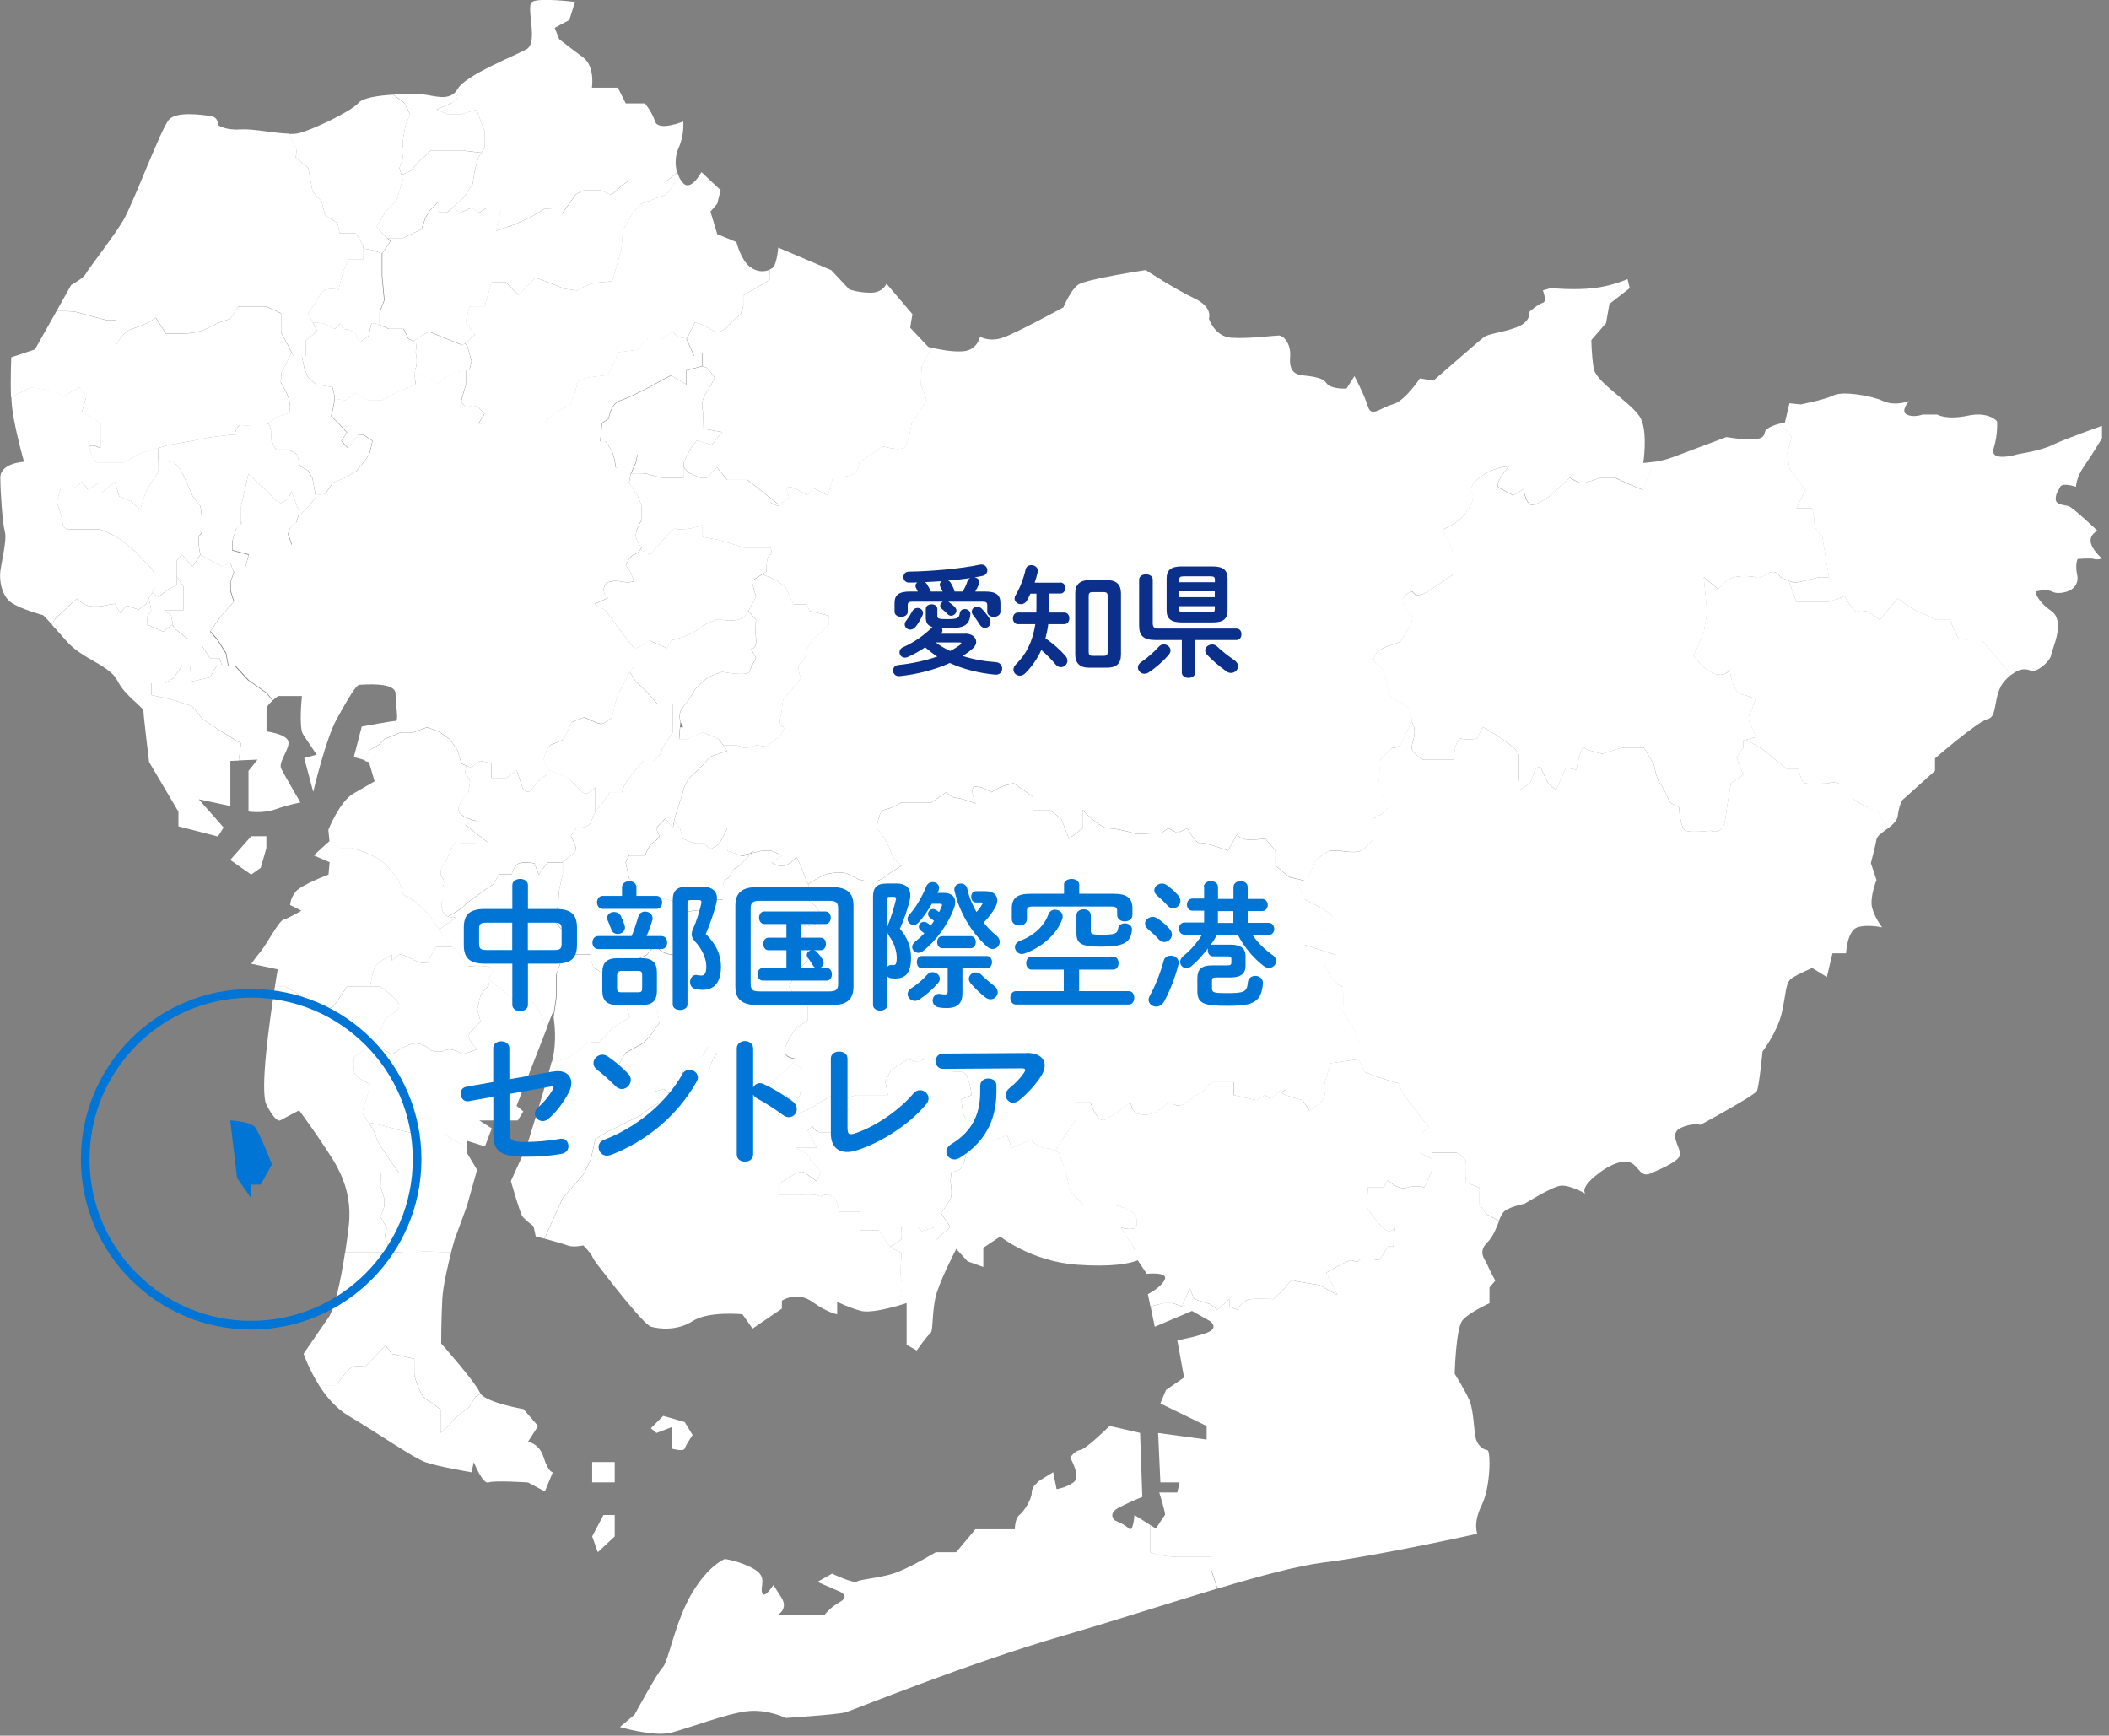 <svg width="243" height="200" viewBox="0 0 243 200" fill="none" xmlns="http://www.w3.org/2000/svg">
<rect x="0" y="0" width="243" height="200" fill="#808080" stroke="none"/>
<g clip-path="url(#clip0_1_882)">
<path d="M187.75 55.83L186.06 55.05H184.37C184.37 55.05 182.68 55.7 182.29 55.7C181.9 55.7 180.86 55.05 180.86 55.05L178.65 57.1C178.65 57.1 177.61 57.91 176.7 58.17C175.79 58.43 175.53 56.35 175.53 56.35L174.36 57.1C174.36 57.1 173.45 56.61 172.72 56.22C171.99 55.83 173.84 53.75 173.84 53.75C173.84 53.75 172.15 53.75 170.46 55.05C168.77 56.35 169.81 57.1 169.81 57.1C169.81 57.1 169.81 57.78 168.9 59.08C167.99 60.38 166.17 61.03 166.17 61.03C166.17 61.03 167.34 63.24 167.47 63.92C167.6 64.6 167.47 66.15 167.47 66.15C167.47 66.15 165.91 67.26 164.48 68.17C163.05 69.08 162.73 68.17 162.73 68.17C162.73 68.17 161.62 68.43 161.62 69.21C161.62 69.99 162.27 70.64 162.66 71.03C163.05 71.42 161.62 73.37 161.49 73.76C161.36 74.15 160.06 74.28 159.15 74.79C158.24 75.3 158.24 76.16 158.24 76.16L159.28 77.08L159.9 79.08V79.86C159.9 79.86 160.19 80.51 161.48 81.03C162.78 81.55 162.65 83.16 162.65 83.16C163.43 84.28 162.65 85.59 162.65 86.17C162.65 86.75 163.95 87.53 163.95 87.53H167.46C167.46 87.53 167.72 84.9 168.37 85.11C169.02 85.32 170.19 85.11 170.19 85.11L170.84 83.76C170.84 83.76 175 86.1 175 87.01V89.61C175 89.61 174.87 91.04 175 91.04C175.13 91.04 176.3 90.26 176.3 90.26L176.95 88.57C176.95 88.57 177.47 88.18 177.6 88.57C177.73 88.96 178.38 90.26 178.38 90.26L179.29 91.04L180.46 88.44L181.63 88.7C181.63 88.7 182.15 85.86 182.54 86.17C182.93 86.49 184.62 86.86 184.62 86.86L186.83 86.17H189.43L190.55 88.05C190.55 88.05 190.99 90.13 191.25 90.26C191.51 90.39 192.42 92.47 192.42 92.47L193.46 93.02C193.46 93.02 193.59 95.46 194.24 95.72C194.89 95.98 197.1 95.72 197.1 95.72C197.1 95.72 198.53 96.37 198.79 94.42C199.05 92.47 199.44 90.26 199.44 90.26L200.87 89.26L200.09 87.27L200.87 86.17V85.32L201.18 85.24L202.3 84.93C202.3 84.93 202.04 84.15 201.65 83.37C201.26 82.59 201.78 81.94 201.78 81.94L202.3 80.51C202.3 80.51 201.65 80.25 200.61 79.99C199.57 79.73 199.31 77.13 199.31 77.13C199.31 77.13 198.92 78.04 197.62 77.65C196.32 77.26 195.15 75.57 195.15 75.57L196.32 72.84L196.71 70.63L196.32 66.51L198.01 67.91C198.01 67.91 198.66 66.81 199.83 66.51C201 66.22 202.3 66.51 202.3 66.51C202.3 66.51 202.56 66.85 203.6 66.14C204.64 65.43 205.16 66.51 205.16 66.51C205.16 66.51 205.66 66.75 206.14 66.93C206.43 67.04 206.71 67.13 206.85 67.13C207.24 67.13 209.58 66.51 209.58 66.51H210.75L209.97 61.8C209.97 61.8 209.06 61.02 209.06 60.24C209.06 59.46 208.8 58.55 208.8 58.55H206.98L208.02 56.47L206.2 54L205.94 52.18L206.46 50.36L205.1 48.8C204.44 48.97 203.42 49.32 203.34 49.84C203.21 50.62 202.43 50.62 201.39 50.62C200.35 50.62 198.92 50.36 198.92 50.36C198.92 50.36 193.72 52.31 192.68 52.7C191.64 53.09 190.6 53.22 190.6 53.22H190.55L189.3 56.47L187.74 55.82L187.75 55.83Z" fill="white"/>
<path d="M88.69 32.25C88.5 32.38 85.64 34.04 85.64 34.04V35.31L85.32 36.22C85.32 36.22 84.54 36.8 83.89 37.58C83.24 38.36 82.4 38.23 82.4 38.23L81.04 37.45L80.07 37.14L79.16 39.01H79.1L80 41.02L80.97 40.59V42.19H80.93L81.46 42.38L82.34 43.45C82.34 43.45 82.15 44.13 81.46 45.11C80.77 46.09 80.88 46.96 80.97 47.25C81.06 47.54 80.97 49.39 80.97 49.39L83.21 49.78L82.04 51.24L80.29 50.75L79.61 51.63L78.78 53.29V53.83L79.37 54.46L80.64 55.04H81.51L82.61 53.84L83.81 55.3H86.12L87.14 56.08L89.79 58.19L90.93 57.29C90.93 57.29 90.35 56.11 90.93 56.11C91.51 56.11 93.07 57.08 93.07 57.08L93.65 56.2L95.4 57.08L95.98 55.03C95.98 55.03 97.83 55 98.42 54.58C99 54.16 99 53.28 99 53.28L101.73 51.43C101.73 51.43 103.97 52.11 104.36 51.43C104.75 50.75 105.04 48.83 105.04 48.83L106.79 46.14L106.11 44.29L106.21 42.19L107.35 40.07C107.1 40.01 106.95 39.97 106.95 39.97L104.87 37.76L105.13 36.2L102.14 32.69C102.14 32.69 101.75 33.73 100.32 33.73C98.89 33.73 97.85 33.34 97.85 33.34L95.77 31.13L89.66 28.53C89.66 28.53 89.53 30.48 89.01 30.87C88.91 30.94 88.8 31.01 88.67 31.07C88.74 31.63 88.78 32.18 88.68 32.24L88.69 32.25Z" fill="white"/>
<path d="M77.85 60.91C78.14 61.1 79.51 60.91 79.51 60.91L80.97 60.52V61.88L82.82 62.22L85.74 63.11H88.75V57.9C89.21 58.15 89.64 58.3 89.64 58.3L89.77 58.2L87.12 56.09L86.1 55.31H83.79L82.59 53.85L81.49 55.05H80.62L79.35 54.47L78.76 53.84V55.06H76.38C76.09 55.06 75.11 54.77 74.53 54.61C74.2 54.52 73.36 54.53 72.7 54.56L72.68 54.61L72.49 55.65L73.46 57.11L73.95 58.32V59.94C73.95 59.94 73.27 60.91 73.27 61.69C73.27 62.47 73.95 63.12 73.95 63.12C73.95 63.12 73.89 63.23 73.79 63.36L74.92 63.93C74.92 63.93 77.55 60.73 77.84 60.92L77.85 60.91Z" fill="white"/>
<path d="M89.76 58.21L89.63 58.31C89.63 58.31 89.21 58.15 88.74 57.91V62.92C88.89 63.38 88.97 63.83 88.74 63.93C88.24 64.12 88.31 65.85 88.31 65.85L87.83 66.16L89.44 66.85L90.51 67.66L91.39 69.62H92.95L93.24 70.38L95.48 70.94C95.48 70.94 95.58 71.72 95.48 71.99C95.38 72.26 93.82 73.47 93.82 73.47L92.94 74.8C92.94 74.8 92.84 76.1 92.26 76.4C91.68 76.7 92.26 78.15 92.26 78.15C92.26 78.15 90.8 80.1 90.41 80.39C90.02 80.68 90.22 81.56 89.91 82.64C89.6 83.72 90.41 83.8 90.41 83.8L89.91 84.77L88.27 86.02L87.11 85.86C87.11 85.86 85.93 86.42 85.35 86.03C85.03 85.82 84.12 85.84 83.34 85.9L83.79 86.52L81.84 87.2C81.84 87.2 80.87 88.37 79.85 89.25C78.83 90.13 78.69 91.3 78.69 91.3C78.69 91.3 78.52 91.88 78.04 93.33C77.85 93.9 77.73 94.34 77.66 94.67L78.34 95.44L78.69 96.65L79.85 97.12H80.96L81.87 97.82C81.87 97.82 82.61 97.53 82.91 97.12C83.2 96.71 83.79 95.44 83.79 95.44V98.02C83.79 98.02 84.67 98.31 85.25 98.57C85.27 98.58 85.3 98.59 85.33 98.59L86.36 98.35C86.66 98.19 86.88 98.02 86.88 98.02L86.6 98.3L87.78 98.02H88.89L90.12 98.57L88.89 99.36C88.89 99.36 89.73 99.97 90.41 99.74C91.09 99.52 91.77 98.75 91.77 98.75C91.77 98.75 92.26 99.68 92.65 100.78C92.93 101.57 93.06 101.81 93.11 101.88C93.91 101.33 94.85 100.77 95.52 100.65C96.94 100.39 97.59 100.65 97.59 100.65L98.89 101.3C98.89 101.3 100.71 101.95 101.75 101.17C102.79 100.39 103.89 99.74 103.89 99.74C103.89 99.74 102.92 99.15 102.59 98.01C102.26 96.87 101.03 95.43 101.03 95.43C101.03 95.43 101.22 93.4 101.87 93.31C102.52 93.23 103.88 92.45 103.88 92.45H107.33L109.01 91.28C109.01 91.28 109.66 91.93 110.18 91.93C110.7 91.93 112.42 92.58 112.42 92.58C112.42 92.58 111.54 90.63 112.42 90.63C113.3 90.63 114.21 91.28 114.21 91.28L115.38 90.63L116.79 90.24L119.02 91.8V93.31H120.9L122.26 94.3L123.17 96.64L124.73 95.43V93.31C124.73 93.31 126.68 95.42 127.72 95.43C128.76 95.43 131 96.09 131 96.09L133.83 95.96L134.61 95.43L135.65 95.96L136.82 95.43C136.82 95.43 137.73 97.22 138.25 97.11C138.77 97 141.5 98.01 141.5 98.01L142.54 96.09C142.54 96.09 142.65 96.48 143.31 96.67C143.97 96.86 145.79 96.63 145.79 96.63L146.96 98V99.73L148.52 101.03L149.3 101.22L150.6 101.55C150.6 101.55 151.25 99.88 151.51 99.35C151.77 98.82 153.2 98.01 153.2 98.01H154.37C154.37 98.01 156.19 98.37 156.84 98.01C157.49 97.65 158.27 96.64 158.27 96.64V94.3C158.27 94.3 160.17 93.49 159.93 92.71C159.7 91.93 158.79 91.28 158.79 91.28C158.79 91.28 158.79 90.76 158.92 89.72C159.05 88.68 158.92 87.67 158.92 87.67C158.92 87.67 160.37 86.09 160.55 86.15C160.73 86.21 161.38 86.06 161.64 85.35C161.9 84.65 162.68 83.14 162.68 83.14C162.68 83.14 162.81 81.53 161.51 81.01C160.21 80.49 159.93 79.84 159.93 79.84V79.06L159.31 77.06L158.27 76.14C158.27 76.14 158.27 75.28 159.18 74.77C160.09 74.26 161.39 74.13 161.52 73.74C161.65 73.35 163.09 71.4 162.69 71.01C162.3 70.62 161.65 69.97 161.65 69.19C161.65 68.41 162.76 68.15 162.76 68.15C162.76 68.15 163.08 69.06 164.51 68.15C165.94 67.24 167.5 66.13 167.5 66.13C167.5 66.13 167.63 64.58 167.5 63.9C167.37 63.22 166.2 61.01 166.2 61.01C166.2 61.01 168.02 60.36 168.93 59.06C169.84 57.76 169.84 57.08 169.84 57.08C169.84 57.08 168.8 56.33 170.49 55.03C172.18 53.73 173.87 53.73 173.87 53.73C173.87 53.73 172.01 55.81 172.75 56.2C173.48 56.59 174.39 57.08 174.39 57.08L175.56 56.33C175.56 56.33 175.82 58.41 176.73 58.15C177.64 57.89 178.68 57.08 178.68 57.08L180.89 55.03C180.89 55.03 181.93 55.68 182.32 55.68C182.71 55.68 184.4 55.03 184.4 55.03H186.09L187.78 55.81L189.34 56.46L190.59 53.22L189.34 53.35C189.34 53.35 189.86 49.97 189.08 48.28C188.3 46.59 183.88 44.12 183.62 42.43C183.36 40.74 183.36 39.18 183.36 39.18L185.05 37.23L185.44 35.02L187.78 33.2L187.52 32.16C187.52 32.16 185.83 32.94 183.62 33.2C181.41 33.46 178.68 33.2 178.68 33.2L177.77 33.46C177.77 33.46 178.29 34.76 177.77 34.89C177.25 35.02 176.21 35.93 176.21 35.93C176.21 35.93 176.47 37.1 174.65 37.75C172.83 38.4 171.53 38.4 170.88 38.92C170.23 39.44 165.16 43.86 165.16 43.86L163.6 43.6C163.6 43.6 161.91 46.2 160.48 46.59C159.05 46.98 158.01 48.15 157.62 46.85C157.23 45.55 156.06 43.34 156.06 43.34L155.15 44.77C155.15 44.77 153.33 44.9 152.81 44.12C152.29 43.34 150.47 43.34 149.82 43.21C149.17 43.08 148.52 42.69 148.65 41.13C148.78 39.57 147.87 38.66 147.35 38.66C146.83 38.66 143.84 39.05 141.89 38.92C139.94 38.79 139.29 36.71 139.29 36.71C139.29 36.71 139.81 35.41 137.6 34.37C135.39 33.33 132.01 31.12 132.01 31.12C132.01 31.12 125.12 32.16 124.22 32.81C123.32 33.46 122.53 35.41 122.53 35.41C122.53 35.41 117.07 38.4 115.51 38.92C113.95 39.44 112.91 38.79 112.91 38.79C112.91 38.79 112.65 40.35 110.96 40.48C109.7 40.58 108.07 40.24 107.33 40.06L106.19 42.18L106.09 44.28L106.77 46.13L105.02 48.82C105.02 48.82 104.73 50.74 104.34 51.42C103.95 52.1 101.71 51.42 101.71 51.42L98.98 53.27C98.98 53.27 98.98 54.15 98.4 54.57C97.82 54.99 95.96 55.02 95.96 55.02L95.38 57.07L93.63 56.19L93.05 57.07C93.05 57.07 91.49 56.1 90.91 56.1C90.33 56.1 90.91 57.28 90.91 57.28L89.77 58.18" fill="white"/>
<path d="M135.14 150.15L136.18 150.54L137.09 148.46L137.61 149.69L139.43 150.27L140.3 150.92L141.64 149.69V150.53L142.55 150.92C142.55 150.92 143.2 149.75 144.11 149.69C145.02 149.63 146.71 149.69 146.71 149.69L148.01 148.46C148.01 148.46 148.66 147.42 149.05 147.55C149.44 147.68 152.04 148.07 152.04 148.07L154.12 149.23L152.82 146.64C152.82 146.64 155.29 145.21 155.68 145.21C156.07 145.21 156.2 145.6 156.59 145.21C156.98 144.82 158.93 145.21 158.93 145.21L159.94 143.64H160.56C160.56 143.54 160.56 143.3 160.61 142.74L160.74 141.44C160.74 141.44 160.22 142.35 159.31 141.44C158.4 140.53 157.49 139.1 157.49 139.1L157.62 136.84H159.44L159.93 135.98C159.93 135.98 160.99 137.18 162.16 136.84C163.33 136.5 164.11 136.84 164.11 136.84L165.02 134.81V133.53L163.59 132.84V130.79L164.63 129.88L161.77 126.18L161.12 124.82L158.91 124.17L157.22 123.52L156.57 122.04L156.32 122.08L153.32 122.51L152.63 124.69C152.63 124.69 152.8 125.21 152.63 126.18C152.46 127.15 150.85 127.93 150.85 127.93L150.07 126.76C150.07 126.76 149.03 126.5 148.12 126.18C147.21 125.86 148.12 125.6 148.12 125.6C148.12 125.6 147.47 125.34 146.95 126.18C146.43 127.02 145.78 126.18 145.78 126.18L144.74 126.76L142.14 126.18V124.69H139.54L138.76 125.6C138.76 125.6 137.72 126.25 136.68 127.02C135.64 127.79 135.25 127.16 134.86 127.02C134.47 126.88 133.56 128.45 131.87 128.45C130.18 128.45 130.31 127.02 130.31 127.02L129.4 127.67C129.4 127.67 128.23 128.58 127.32 129.02C126.41 129.46 125.63 127.02 125.63 127.02H123.94V129.02C123.94 129.02 123.03 130.4 122.38 131.31C122.12 131.67 121.84 132.17 121.59 132.64C121.83 132.75 121.99 132.84 121.99 132.84L122.64 134.56C122.64 134.56 123.16 136.38 123.16 136.85C123.16 137.32 124.85 138.85 124.85 138.85H128.1C129.27 138.85 130.8 139.89 130.8 139.89C130.8 139.89 131.22 141.06 130.8 141.45C130.38 141.84 129.14 141.45 129.14 141.45C129.14 141.45 130.05 143.01 130.57 143.65C130.81 143.94 130.83 144.66 130.78 145.34C130.99 145.27 131.09 145.22 131.09 145.22L132.13 146.78C132.13 146.78 134.6 146.52 134.21 147.43C133.82 148.34 132.26 149.12 132.26 149.12L132.55 150.54L134.07 150.16H135.11L135.14 150.15Z" fill="white"/>
<path d="M90.51 120.62C91 119.26 91.87 118.34 91.87 118.34L93.04 117.61V115.47L91.97 115.31C91.97 115.31 90.9 113.62 90.9 113.71C90.9 113.8 91.68 112.05 91.68 112.05L93.04 110.69V108.25L91.09 106.3L91.58 105.65C91.58 105.65 92.55 106.86 93.04 106.73C93.53 106.59 95.09 106.11 95.09 106.11L93.92 104.36L93.14 103.78V101.93C93.14 101.93 93.14 101.93 93.11 101.9C93.06 101.83 92.93 101.59 92.65 100.8C92.26 99.7 91.77 98.77 91.77 98.77C91.77 98.77 91.09 99.54 90.41 99.76C89.73 99.98 88.89 99.38 88.89 99.38L90.12 98.59L88.89 98.04H87.78L86.6 98.32L85.54 99.39C85.54 99.39 84.96 100 84.66 100.09C84.36 100.18 84.17 101.06 83.78 101.26C83.39 101.46 83.29 102.04 83.29 102.04V103.7H81.93V104.97C81.93 104.97 81.15 104.78 79.84 104.97C79.38 105.04 78.87 105.12 78.4 105.21C78.62 105.97 78.68 106.77 78.68 106.77L77.54 108L77.93 110.14L76.96 109.95C75.99 109.76 75.5 108.89 75.5 108.89L74.53 110.05C74.53 110.05 73.75 110.44 73.46 110.54C73.17 110.64 72.59 111.03 72.59 111.03C72.59 111.03 72.19 111.22 71.41 111.91C71.12 112.16 70.94 112.48 70.82 112.79V114.35L71.89 115.36L72.23 116.31L73.35 116.25L75.24 115.36L75.69 116.39L75.98 117.85L75.24 118.92C75.24 118.92 74.52 119.99 73.83 120.38C73.15 120.76 72.08 121.34 72.08 121.34L71.11 123.02L71.6 125.07L73.35 125.56L74.32 126.14L75.36 125.86C75.46 125.58 75.7 125.27 76.27 125.07C77.63 124.58 78.68 125.07 78.68 125.07V123.51L79.84 122.56L80.95 121.64L81.63 120.66L82.6 121.34C82.6 121.34 81.63 122.7 81.72 123.64C81.82 124.58 82.6 125.45 82.6 125.45L83.77 126.13L86.86 126.23L88.87 124.87L91.32 122.55L91.85 122.05C91.85 122.05 90 122.04 90.49 120.68L90.51 120.62Z" fill="white"/>
<path d="M130.59 143.64C130.07 143 129.16 141.44 129.16 141.44C129.16 141.44 130.4 141.83 130.82 141.44C131.24 141.05 130.82 139.88 130.82 139.88C130.82 139.88 129.29 138.84 128.12 138.84H124.87C124.87 138.84 123.18 137.32 123.18 136.84C123.18 136.36 122.66 134.55 122.66 134.55L122.01 132.83C122.01 132.83 121.85 132.74 121.61 132.63C121.27 132.48 120.78 132.29 120.33 132.26C119.55 132.21 118.77 131.3 118.77 131.3L116.56 132.26L116.04 130.78L114.48 131.43L112.43 131.12V131.43H111.46V132.26C111.46 132.26 111.27 133.47 110.97 134.25C110.67 135.03 109.64 135.03 109.64 135.03L109.51 136.1C109.51 136.1 109.8 137.66 109.51 138.15C109.22 138.64 108.44 139.81 108.44 139.81L109.51 141.37L107.85 142.87V141.37L106.19 141.86L105.7 141.37H103.88C103.88 141.37 103.95 142.44 103.88 142.74C103.85 142.88 103.22 143.27 102.58 143.64C103.09 144.07 103.88 144.38 103.88 144.38C103.88 144.38 103.65 146.73 103.85 147.61C103.96 148.12 103.75 149.43 103.54 150.43C104.09 150.27 104.46 150.15 104.46 150.15V154.96L105.63 155.61C105.63 155.61 106.8 153.92 107.19 153.66C107.58 153.4 107.32 150.8 107.97 148.85C108.62 146.9 110.18 143.91 110.18 143.91L111.48 145.34L113.3 145.99V143.78L115.25 142.48C115.25 142.48 118.76 145.34 124.08 145.73C128.15 146.03 130.09 145.57 130.78 145.33C130.83 144.65 130.81 143.93 130.57 143.64H130.59Z" fill="white"/>
<path d="M170.47 138.72V136.85L168.92 136.25C168.92 136.25 168.78 134.3 168.91 133.91C169.04 133.52 167.87 132.84 167.87 132.84H165.01V134.82L164.1 136.85C164.1 136.85 163.32 136.51 162.15 136.85C160.98 137.19 159.92 135.99 159.92 135.99L159.43 136.85H157.61L157.48 139.11C157.48 139.11 158.39 140.54 159.3 141.45C160.21 142.36 160.73 141.45 160.73 141.45L160.6 142.75C160.54 143.31 160.54 143.55 160.55 143.65H160.6C160.6 143.65 160.56 143.78 160.55 143.65H159.93L158.92 145.22C158.92 145.22 156.97 144.83 156.58 145.22C156.19 145.61 156.06 145.22 155.67 145.22C155.28 145.22 152.81 146.65 152.81 146.65L154.11 149.24L152.03 148.08C152.03 148.08 149.43 147.69 149.04 147.56C148.65 147.43 148 148.47 148 148.47L146.7 149.7C146.7 149.7 145.01 149.63 144.1 149.7C143.19 149.77 142.54 150.93 142.54 150.93L141.63 150.54V149.7L140.29 150.93L139.42 150.28L137.6 149.7L137.08 148.47L136.17 150.55L135.13 150.16H134.09L132.57 150.54L133.05 152.88L137.34 151.06L139.42 152.23C139.42 152.23 140.33 152.88 139.42 153.4C138.51 153.92 135.65 154.44 135.65 154.44L136.43 158.73L134.35 160.16L133.7 161.72L139.03 164.32V165.88L133.44 165.12L133.7 170.81H135.91L135.65 171.98H133.57C133.57 171.98 134.35 174.45 134.22 174.58C134.09 174.71 133.18 176.14 133.18 176.14L132.53 175.73V178.87C132.53 178.87 133.83 179.39 135.52 179.39H139.55V180.82L140.29 183.05C145.21 181.58 149.55 180.41 152.54 180.04C158.91 179.26 170.21 176.73 170.21 176.73C170.21 176.73 169.69 175.5 170.73 173.42C171.77 171.34 171.77 167.14 171.38 167.1C170.99 167.06 170.34 166.67 170.08 165.89C169.82 165.11 169.82 162.51 169.3 161.34C168.78 160.17 167.61 158.29 167.61 158.29C167.61 158.29 167.74 153.03 168.52 152.12C169.3 151.21 171.62 150.17 171.62 150.17V148.35L172.29 147.57C172.29 147.57 171.64 146.4 171.38 145.75C171.12 145.1 170.21 144.32 171.38 143.15C172.08 142.45 172.41 141.47 172.73 140.69L171.25 139.91L170.47 138.74V138.72Z" fill="white"/>
<path d="M110.97 128.23C110.78 127.26 110.78 126.67 110.78 126.67L111.95 126.18C111.95 126.18 111.66 123.74 110.98 123.55C110.3 123.36 109.71 123.55 109.71 123.55C109.71 123.55 110.1 123.17 108.44 122.39C106.78 121.6 105.71 122.39 105.71 122.39L104.64 122.04L102.69 123.26L102.01 124.62L102.3 126.18H98.69C98.59 126.18 97.87 126.43 97.23 126.66L97.81 127.74L96.75 129.36L96.25 130.47H94.5C93.92 130.47 93.62 129.79 93.62 129.79L93.04 130.28L93.53 131.25L94.11 132.28H91.67L93.03 133.01L93.42 133.69L94.59 135.02L94.1 136.12C94.1 136.12 93.03 135.34 92.54 135.05C92.05 134.76 89.62 136.51 89.62 136.51V137.66C89.62 137.66 92.06 137.68 93.13 137.66C94.2 137.64 94.59 137.88 94.59 137.88C94.59 137.88 95.27 137.39 95.95 137.88C96.63 138.37 96.63 139.63 96.63 139.63H99.07V141.77H101.21C101.21 141.77 101.89 142.74 102.28 143.33C102.35 143.44 102.46 143.55 102.57 143.65C103.21 143.29 103.83 142.89 103.87 142.75C103.94 142.46 103.87 141.38 103.87 141.38H105.69L106.18 141.87L107.84 141.38V142.88L109.5 141.38L108.43 139.82C108.43 139.82 109.21 138.65 109.5 138.16C109.79 137.67 109.5 136.11 109.5 136.11L109.63 135.04C109.63 135.04 110.67 135.04 110.96 134.26C111.25 133.48 111.45 132.27 111.45 132.27V131.44H112.42V129.36C112.42 129.36 111.15 129.2 110.96 128.23H110.97Z" fill="white"/>
<path d="M103.86 147.61C103.67 146.73 103.89 144.38 103.89 144.38C103.89 144.38 103.1 144.07 102.59 143.64C102.47 143.54 102.37 143.43 102.3 143.32C101.91 142.74 101.23 141.76 101.23 141.76H99.09V139.62H96.65C96.65 139.62 96.65 138.35 95.97 137.87C95.29 137.38 94.61 137.87 94.61 137.87C94.61 137.87 94.22 137.63 93.15 137.65C92.08 137.67 89.64 137.65 89.64 137.65V136.5C89.64 136.5 92.08 134.75 92.56 135.04C93.04 135.33 94.12 136.11 94.12 136.11L94.61 135.01L93.44 133.68L93.05 133L91.69 132.27H94.13L93.55 131.24L93.06 130.27L93.64 129.78C93.64 129.78 93.93 130.46 94.52 130.46H96.27L96.77 129.35L97.83 127.73L97.25 126.65L96.78 125.78C96.78 125.78 94.91 126.66 94.33 127.14C93.75 127.62 92.48 128.11 92.48 128.11C92.48 128.11 91.21 128.5 90.82 128.5H89.65L90.53 126.16L91.6 127.13L92.18 126.16C92.18 126.16 92.28 125.67 92.28 125.09V123.04L91.36 122.47L88.91 124.79L86.9 126.15L83.81 126.05L82.64 125.37C82.64 125.37 81.86 124.49 81.76 123.56C81.66 122.62 82.64 121.26 82.64 121.26L81.67 120.58L80.99 121.56L79.88 122.48L78.72 123.43V124.99C78.72 124.99 77.68 124.5 76.31 124.99C75.75 125.19 75.5 125.49 75.4 125.78L76.5 125.48L77.41 126.26L75.01 127.62L73.87 128.5L70.12 130.35L68.61 131.23L68.09 133.57L67.24 135.32L64.85 138.05L62.74 142.73C63.67 142.98 64.99 143.35 65.39 143.51C66.04 143.77 67.21 143.51 67.21 143.51C67.21 143.51 68.12 144.42 68.25 144.81C68.38 145.2 69.55 146.63 69.55 146.63C69.55 146.63 74.1 152.61 75.01 152.87C75.92 153.13 78 153.39 79.82 152.22C81.64 151.05 85.54 151.44 85.54 151.44L86.71 153.09L90.09 150.79V149.88C90.09 149.88 91.78 148.71 93.6 150.01C95.42 151.31 96.46 151.44 96.46 151.44V150.01C96.46 150.01 97.76 150.66 99.19 151.05C100.18 151.32 102.35 150.78 103.59 150.42C103.79 149.42 104.01 148.12 103.9 147.6L103.86 147.61Z" fill="white"/>
<path d="M76.68 94.32L75.61 95.45L76 96.37C76 96.37 75.71 96.86 75.22 97.13C74.73 97.4 74.34 98.58 74.34 98.58H72.49L72.1 99.37L72.49 101.24L73.46 102.02L72.49 103.29H74.54C74.54 103.29 76.59 103.48 77.56 103.87C77.98 104.04 78.25 104.6 78.42 105.18C78.88 105.1 79.39 105.01 79.86 104.94C81.17 104.75 81.95 104.94 81.95 104.94V103.67H83.31V102.01C83.31 102.01 83.41 101.43 83.8 101.23C84.19 101.03 84.38 100.16 84.68 100.06C84.98 99.96 85.56 99.36 85.56 99.36L86.62 98.29L86.37 98.35C86.05 98.52 85.65 98.68 85.34 98.59C85.31 98.59 85.29 98.58 85.26 98.57C84.68 98.31 83.8 98.02 83.8 98.02V95.44C83.8 95.44 83.22 96.71 82.92 97.12C82.63 97.53 81.88 97.82 81.88 97.82L80.97 97.12H79.86L78.7 96.65L78.35 95.44L77.67 94.67C77.56 95.19 77.56 95.44 77.56 95.44L76.68 94.31V94.32Z" fill="white"/>
<path d="M68.01 120.12L69.08 120.08L70.74 118.34L72.6 117.22L72.26 116.26L71.92 115.31L70.85 114.3V112.74C70.66 113.25 70.66 113.72 70.66 113.72L70.12 112.74C70.12 112.74 69 111.77 68.61 111.67C68.22 111.57 68.03 110.01 68.03 110.01H64.82C64.82 110.19 64.82 110.3 64.82 110.3L64.14 112.25V114.69C64.14 114.96 63.98 116.02 63.79 117.21C63.91 118.06 64.11 119.98 63.72 121.83C63.69 121.99 63.64 122.18 63.59 122.39C64.43 122.24 65.66 121.93 66.38 121.29C67.55 120.24 68.04 120.13 68.04 120.13L68.01 120.12Z" fill="white"/>
<path d="M72.59 110.98C72.59 110.98 73.17 110.59 73.46 110.49C73.75 110.39 74.53 110 74.53 110L75.5 108.84C75.5 108.84 75.99 109.7 76.96 109.9L77.93 110.09L77.54 107.95L78.68 106.72C78.68 106.72 78.63 105.92 78.4 105.16C78.23 104.58 77.96 104.02 77.54 103.85C76.57 103.46 74.52 103.27 74.52 103.27H72.47L73.44 102L72.47 101.22L72.08 99.35L72.47 98.56H74.32C74.32 98.56 74.71 97.38 75.2 97.11C75.69 96.84 75.98 96.35 75.98 96.35L75.59 95.43L76.66 94.3L77.54 95.43C77.54 95.43 77.54 95.18 77.65 94.66C77.72 94.33 77.84 93.88 78.03 93.32C78.52 91.87 78.68 91.29 78.68 91.29C78.68 91.29 78.82 90.12 79.84 89.24C80.86 88.36 81.83 87.19 81.83 87.19L83.78 86.51L83.33 85.89L82.8 85.16L80.95 84.36L79.2 85.16H78.23L78.34 83.78H77.55V84.36C77.55 84.36 76.38 85.92 76.19 86.6C76 87.28 75.22 87.67 75.22 87.67H74.15C74.15 87.67 73.27 88.64 72.49 89.62C71.71 90.6 71.71 91.28 71.71 91.28H70.25C70.25 91.28 69.96 91.86 69.18 92.84C69.01 93.05 68.81 93.2 68.6 93.31V93.55C68.6 93.55 68.21 94.39 68.02 94.88C67.83 95.37 66.37 95.42 66.37 95.42L65.78 96.34C65.78 96.34 66.46 97.51 66.36 97.9C66.27 98.25 65.08 99.16 64.84 99.34V100.76C64.84 100.76 64.41 102.48 64.41 102.77C64.41 103.06 64.22 105.4 63.96 105.71C63.71 106.02 64.7 107.15 64.8 107.07C64.88 107 64.83 109.18 64.8 109.98H68.01C68.01 109.98 68.2 111.54 68.59 111.64C68.98 111.74 70.1 112.71 70.1 112.71L70.64 113.69C70.64 113.69 70.64 113.23 70.83 112.71C70.94 112.41 71.13 112.09 71.42 111.83C72.2 111.15 72.6 110.95 72.6 110.95L72.59 110.98Z" fill="white"/>
<path d="M74.73 73.76L76.87 74.69L77.36 73.76C77.36 73.76 77.35 73.86 78.77 73.37C80.19 72.88 80.97 72.1 80.97 72.1L82.43 71.42H83.21C83.21 71.42 85.35 71.81 85.94 70.84C86.05 70.65 86.15 70.5 86.22 70.37C86.52 69.86 86.52 69.86 86.52 69.86L87.1 68.79L86.61 66.94L87.83 66.15L88.31 65.84C88.31 65.84 88.25 64.11 88.74 63.92C88.97 63.83 88.89 63.37 88.74 62.91V63.1H85.73L82.81 62.21L80.96 61.87V60.51L79.5 60.9C79.5 60.9 78.14 61.09 77.84 60.9C77.55 60.71 74.92 63.91 74.92 63.91L73.79 63.34C73.63 63.56 73.37 63.85 73.07 63.91C72.58 64.01 72.1 65.18 72.1 65.18L72.59 65.84L73.08 66.95C73.08 66.95 72.69 67.23 71.72 67.04C70.75 66.85 70.36 67.04 70.36 67.04C70.36 67.04 69.68 67.04 69.58 67.82C69.48 68.6 70.07 68.9 70.07 68.9L68.51 69.61L69.78 70.35L70.97 71.99L73.09 74.74V74.8C73.68 74.55 74.21 74.3 74.36 74.16L74.75 73.77L74.73 73.76Z" fill="white"/>
<path d="M64.11 112.25L64.79 110.3C64.79 110.3 64.79 110.19 64.79 110.01C64.81 109.21 64.86 107.03 64.79 107.1C64.69 107.18 63.7 106.05 63.95 105.74C64.2 105.43 64.4 103.09 64.4 102.8C64.4 102.51 64.83 100.79 64.83 100.79V99.37L64.79 99.4H63.07L62.06 100.79L61.57 99.49C61.57 99.49 60.4 99.3 59.82 99.49C59.24 99.68 58.94 100.79 58.94 100.79H57.48L56.82 101.93L56.21 102.32C56.21 102.32 53.68 104.07 53.38 104.46C53.22 104.68 52.36 105.2 51.63 105.62C51.67 105.63 51.7 105.65 51.74 105.66C51.75 105.66 51.77 105.66 51.78 105.67C51.84 105.69 51.9 105.7 51.95 105.71C51.96 105.71 51.97 105.71 51.98 105.71C52.03 105.71 52.08 105.72 52.13 105.73C52.14 105.73 52.15 105.73 52.16 105.73C52.21 105.73 52.26 105.73 52.3 105.73C52.31 105.73 52.32 105.73 52.33 105.73C52.37 105.73 52.4 105.73 52.43 105.73C52.43 105.73 52.43 105.73 52.44 105.73C52.47 105.73 52.5 105.73 52.52 105.73C52.52 105.73 52.52 105.73 52.53 105.73C52.54 105.73 52.55 105.73 52.55 105.73L50.57 107.11C51.26 108.16 51.99 109.02 52.08 109.12L52.55 109.43L53.94 111.38C53.94 111.38 54.82 111.19 56.18 111.38C57.54 111.57 56.2 112.73 56.18 112.74C56.38 112.89 56.59 113.05 56.78 113.23C57.44 113.81 58.51 114.59 58.51 114.59L59 115.31C59 115.31 59.39 114.2 59.68 114.2C59.97 114.2 60.56 114.49 60.56 114.49L62.02 116.34L63.03 118.34L63.65 116.76C63.65 116.76 63.68 116.92 63.72 117.2C63.91 116 64.07 114.94 64.07 114.68V112.24L64.11 112.25Z" fill="white"/>
<path d="M65.67 89.84C65.67 89.84 66.55 90.81 67.13 91.3C67.71 91.79 68.59 90.72 68.59 90.72V93.34C68.8 93.23 69 93.08 69.17 92.87C69.95 91.9 70.24 91.31 70.24 91.31H71.7C71.7 91.31 71.7 90.63 72.48 89.65C73.26 88.67 74.14 87.7 74.14 87.7H75.21C75.21 87.7 75.99 87.31 76.18 86.63C76.37 85.95 77.54 84.39 77.54 84.39V81.08H75.69L74.42 79.62L73.25 78.55L72.57 77.44L72.47 77.58C72.47 77.58 71.89 78.85 71.4 79.63C70.91 80.41 70.52 82.66 70.52 82.66C70.52 82.66 69.64 83.43 69.25 83.43C68.86 83.43 67.3 82.66 67.3 82.66L65.84 83.24L64.96 85.2C64.96 85.2 64.28 85.57 63.6 85.77C62.92 85.97 62.63 87.55 62.63 87.55L63.02 88.6V88.69L64.58 89.28L65.65 89.86L65.67 89.84Z" fill="white"/>
<path d="M66.35 97.92C66.45 97.53 65.77 96.36 65.77 96.36L66.36 95.44C66.36 95.44 67.81 95.38 68.01 94.9C68.21 94.42 68.59 93.57 68.59 93.57V90.71C68.59 90.71 67.71 91.78 67.13 91.29C66.55 90.8 65.67 89.83 65.67 89.83L64.6 89.25L63.04 88.66V89.25C63.04 89.25 61.97 89.83 61.38 90.81C60.8 91.78 60.21 90.81 60.21 90.81L59.53 88.76L58.36 89.64H56.61V87.98C56.61 87.98 55.64 87.69 55.34 87.69C55.04 87.69 54.33 88.47 54.33 88.47L53.71 88.21L53.58 88.95L54.16 90.02L53.97 91.29C53.97 91.29 53.29 91.78 52.85 92.95C52.41 94.12 54.98 94.61 54.98 94.61L53.58 95L56.21 97.07L54.65 97.12H52.99C52.99 97.12 52.41 96.85 52.11 97.53C51.82 98.21 51.43 99.28 51.02 99.77C50.62 100.26 50.74 100.94 51.02 101.23C51.3 101.52 51.02 102.2 51.02 102.2V103.66C51.02 103.66 50.65 104.15 51.02 105.02C51.06 105.11 51.11 105.18 51.16 105.25C51.16 105.25 51.17 105.27 51.18 105.28C51.23 105.34 51.29 105.39 51.35 105.44C51.36 105.44 51.38 105.46 51.39 105.47C51.44 105.51 51.5 105.54 51.56 105.57C51.56 105.57 51.57 105.57 51.58 105.57C51.6 105.57 51.62 105.58 51.64 105.59C52.36 105.17 53.22 104.65 53.39 104.43C53.68 104.04 56.22 102.29 56.22 102.29L56.83 101.9L57.49 100.76H58.95C58.95 100.76 59.24 99.66 59.83 99.46C60.42 99.26 61.58 99.46 61.58 99.46L62.07 100.76L63.08 99.37H64.8C64.8 99.37 64.82 99.36 64.84 99.34C65.08 99.16 66.27 98.25 66.36 97.9L66.35 97.92Z" fill="white"/>
<path d="M40.53 97.73C40.53 97.73 42.87 98.31 44.14 99.39C45.41 100.46 45.99 101.63 45.99 101.63L46.47 103.09L47.83 103.87C47.83 103.87 49.39 105.14 50.21 106.5C50.33 106.7 50.46 106.9 50.59 107.1L52.57 105.72C52.57 105.72 52.57 105.72 52.55 105.72C52.55 105.72 52.55 105.72 52.54 105.72C52.52 105.72 52.5 105.72 52.46 105.72C52.46 105.72 52.46 105.72 52.45 105.72C52.42 105.72 52.38 105.72 52.35 105.72C52.34 105.72 52.33 105.72 52.32 105.72C52.28 105.72 52.23 105.72 52.18 105.72C52.17 105.72 52.16 105.72 52.15 105.72C52.1 105.72 52.05 105.72 52 105.7C51.99 105.7 51.98 105.7 51.97 105.7C51.91 105.7 51.86 105.68 51.8 105.66C51.79 105.66 51.77 105.66 51.76 105.65C51.72 105.64 51.69 105.63 51.65 105.61C51.63 105.61 51.61 105.59 51.59 105.59C51.59 105.59 51.58 105.59 51.57 105.59C51.51 105.56 51.46 105.53 51.4 105.49C51.4 105.49 51.38 105.49 51.38 105.48C51.38 105.48 51.38 105.47 51.36 105.47C51.3 105.42 51.25 105.37 51.19 105.31C51.19 105.31 51.18 105.29 51.17 105.28C51.12 105.21 51.07 105.14 51.03 105.05C50.66 104.17 51.03 103.69 51.03 103.69V102.23C51.03 102.23 51.31 101.55 51.03 101.26C50.75 100.97 50.63 100.29 51.03 99.8C51.43 99.31 51.82 98.24 52.12 97.56C52.41 96.88 53 97.15 53 97.15H54.66L56.22 97.1L53.59 95.03L54.99 94.64C54.99 94.64 52.42 94.15 52.86 92.98C53.3 91.81 53.98 91.32 53.98 91.32L54.17 90.05L53.59 88.98L53.72 88.24L53.16 88.01L52.71 86.45L51.83 85.2L50.56 84.31L49.2 83.82L47.63 84.4H46.18L44.26 85.2C44.26 85.2 43.94 85.77 42.9 86.26C42.43 86.48 42.17 87.09 42.03 87.68L42.51 87.82L43.16 90.03C43.16 90.03 42.25 90.55 40.69 91.46C39.13 92.37 37.83 95.62 37.83 95.62L37.96 96.92L37.7 97.16L39.26 97.77H40.53V97.73Z" fill="white"/>
<path d="M50.22 109.13L49.2 110.98C49.2 110.98 48.52 110.98 48.23 110.88C47.94 110.78 46.28 109.81 45.99 110C45.7 110.19 45.17 110.68 45.17 110.68V110C45.17 110 43.74 110.68 43.25 111.36C42.98 111.73 42.78 112.8 42.65 113.7H43.84C43.84 113.7 46.08 115.26 45.98 115.94C45.88 116.62 44.42 117.3 44.42 117.3C44.42 117.3 43.93 118.66 43.38 119.54C43.33 119.61 43.28 119.69 43.21 119.77C43.19 119.79 43.18 119.81 43.16 119.83C43.1 119.9 43.03 119.97 42.96 120.05C42.96 120.05 42.95 120.06 42.94 120.07C42.91 120.1 42.88 120.13 42.85 120.16L45.17 121.5C45.17 121.5 46.96 120.14 48.03 120.23C49.1 120.33 49.59 121.01 49.59 121.01C49.59 121.01 50.56 121.4 51.34 121.01C52.12 120.62 53.29 121.5 53.29 121.5L54.98 120.92C54.98 120.92 53.58 119.65 54.17 118.97C54.76 118.29 55.37 117.7 55.37 117.7L54.98 116.34L55.37 114.68C55.37 114.68 56.02 113.71 56.22 113.71C56.42 113.71 56.22 112.74 56.22 112.74C56.22 112.74 57.58 111.57 56.22 111.38C54.86 111.19 53.98 111.38 53.98 111.38L52.59 109.43L52.12 109.12L52.14 109.14H50.23L50.22 109.13Z" fill="white"/>
<path d="M34.98 114.97C35.37 115.26 36.75 116.33 36.75 116.33C36.75 116.33 38 116.33 38.39 115.94C38.78 115.55 39.95 113.7 39.95 113.7H42.66C42.79 112.8 43 111.73 43.26 111.36C43.75 110.68 45.18 110 45.18 110V110.68C45.18 110.68 45.71 110.19 46 110C46.29 109.81 47.95 110.78 48.24 110.88C48.53 110.98 49.21 110.98 49.21 110.98L50.23 109.13H52.14C52.14 109.13 52.13 109.12 52.12 109.11C52.03 109.01 51.3 108.14 50.61 107.1C50.48 106.91 50.35 106.7 50.23 106.5C49.41 105.14 47.85 103.87 47.85 103.87L46.49 103.09L46.01 101.63C46.01 101.63 45.42 100.46 44.16 99.39C42.89 98.32 40.55 97.73 40.55 97.73H39.28L37.72 97.12L36.16 98.57L37.98 99.35L37.85 100.78C37.85 100.78 34.73 101.95 34.08 102.73C33.43 103.51 33.43 104.29 33.43 104.29L34.73 104.94C34.73 104.94 33.17 105.85 32.65 105.98C32.13 106.11 30.7 108.84 30.05 109.62C29.4 110.4 28.95 111.05 28.95 111.05L32 111.7C32 111.7 31.86 112.49 31.67 113.71H32.94C32.94 113.71 34.6 114.68 34.99 114.98L34.98 114.97Z" fill="white"/>
<path d="M48.23 144.3C47.94 144.49 45.7 144.3 45.7 144.3H39.76C39.24 147.74 38.54 150.83 37.84 151.83C36.93 153.13 34.98 155.99 34.98 155.99C34.98 155.99 35.56 157.73 36.75 159.6H38.78C38.78 159.6 40.14 157.55 40.73 157.46C41.32 157.37 42.09 157.46 42.09 157.46L44.43 155.02L45.11 155.99L47.74 156.57V158.32C47.74 158.61 48.42 160.85 49.1 161.24C49.78 161.63 50.76 162.41 50.76 162.41V165.09C50.76 165.09 51.83 164.26 52.03 163.87C52.23 163.48 54.08 162.12 54.08 162.12L54.76 160.95L55.38 160.59C55.33 160.53 55.28 160.46 55.25 160.39C54.73 159.22 50.83 154.8 50.83 154.8C50.83 154.8 50.83 152.2 50.96 149.73C51.04 148.16 51.6 145.81 51.99 144.3L50.77 144.27C50.77 144.27 48.53 144.08 48.24 144.27L48.23 144.3Z" fill="white"/>
<path d="M78.77 53.84V53.3L79.6 51.64L80.28 50.76L82.03 51.25L83.2 49.79L80.96 49.4C80.96 49.4 81.06 47.55 80.96 47.26C80.86 46.97 80.77 46.09 81.45 45.12C82.13 44.15 82.33 43.46 82.33 43.46L81.45 42.39L80.92 42.21L79.11 42.69V44.31L77.36 43.27L76.39 43.76L75.42 44.31C75.42 44.31 72.69 45.8 71.52 46.16C70.35 46.52 70.16 48.24 70.16 48.24L69.38 48.77L69.19 50.87H69.77C69.77 50.87 70.45 51.75 70.65 52.33C70.85 52.91 70.97 53.89 70.97 53.89C70.97 53.89 71.33 54.08 71.92 53.89C72.51 53.7 73.48 52.33 73.48 52.33L73.29 53.3L72.73 54.55C73.39 54.52 74.23 54.51 74.56 54.6C75.14 54.76 76.12 55.05 76.41 55.05H78.79V53.83" fill="white"/>
<path d="M54.33 41.65L53.81 39.79L53.53 39.59C53.39 39.7 53.29 39.79 53.29 39.79L51.34 39.01L49.44 38.23L48.62 38.62L47.63 39.31L48.02 39.47L47.9 40.6C47.9 40.6 48.16 41.75 47.9 42.4C47.81 42.63 47.78 42.94 47.79 43.25L49.44 43.51L50.3 44.32L51.92 42.99L53.67 42.72L54.06 42.66L54.32 41.66L54.33 41.65Z" fill="white"/>
<path d="M47.9 40.59L48.02 39.46L47.63 39.3L47.06 39.07L46.48 37.9H44.79L43.75 37.45L43.3 37.25H42.81L42.46 38.74L41.42 39.45L40.9 38.28L40.06 37.96L39.48 37.9L39.22 37.25L38.57 37.9L37.27 37.25L36.04 37.14L36.55 38.16L35.25 39.2V41.02H34.78L35.06 42.38L35.45 43.42L36.42 44.3L38.3 44.62C38.3 44.62 38.58 45.34 38.56 45.97L39.79 46.15L40.96 45.31L42.45 46.15H44.01L45.5 45.31L47.9 44.3C47.9 44.3 47.79 43.78 47.79 43.23C47.79 42.93 47.81 42.61 47.9 42.38C48.16 41.73 47.9 40.58 47.9 40.58V40.59Z" fill="white"/>
<path d="M75.7 20.82H72.45L71.61 21.4C71.61 21.4 70.7 22.31 70.51 22.41C70.32 22.51 69.28 21.92 69.28 21.92H67.4C67.14 21.92 66.36 22.41 66.36 22.41L64.74 24.65V23.94L62.73 24.07L61.24 24.98L59.42 25.82L57.15 26.6L57.8 23.94H56.11L55.2 24.52L54.36 23.94L53 24.52L52.2 23.89L51.57 24.45H50.53V23.22L49.49 24.32L49.04 25.1L48.59 26.4L46.45 27.44H44.67C44.87 27.63 45.02 27.76 45.02 27.76L44.05 29.22V31.79L44.31 34.58L43.79 35.94V37.44L44.83 37.89H46.52L47.1 39.06L47.67 39.29L48.66 38.6L49.48 38.21L51.38 38.99L53.33 39.77C53.33 39.77 53.43 39.69 53.57 39.57C53.8 39.38 54.12 39.11 54.24 38.99C54.43 38.8 54.76 38.6 54.76 38.6L53.66 37.12L54.11 35.29H55.86L56.64 32.5H58.26L59.75 34.03C59.75 34.03 60.53 33.15 60.72 33.02C60.91 32.89 61.5 32.05 61.76 32.05C62.02 32.05 64.1 32.89 64.1 32.89L65.01 33.28L66.5 33.47C66.5 33.47 67.41 32.95 67.99 32.76C68.57 32.57 69.42 32.5 69.61 32.5C69.8 32.5 70.58 32.37 70.58 32.37C70.58 32.37 71.29 29.71 71.49 29.22C71.69 28.73 71.75 26.59 71.75 26.59L72.72 24.84C72.72 24.84 73.63 23.67 73.82 23.54C74.01 23.41 76.81 22.4 76.81 22.4L78.26 20.41C78.18 20.24 78.11 20.07 78.05 19.88L76.87 20.81H75.7V20.82Z" fill="white"/>
<path d="M48.55 26.41L49 25.11L49.45 24.33L50.49 23.23V24.46H51.53L52.16 23.9L53.48 22.71L54.45 21.22L54.71 19.6L55.1 18.17L55.46 17.61L53.6 17.39H49.6L48.47 18.43L47.24 19.73L46.25 20.18L46.4 20.7C46.4 20.7 45.88 22.39 45.82 22.71C45.76 23.03 45.3 23.49 44.72 24.07C44.14 24.65 43.62 25.82 43.42 26.02C43.28 26.16 44.12 26.98 44.62 27.45H46.4L48.54 26.41H48.55Z" fill="white"/>
<path d="M34.07 18.16L35.5 19.33L36.02 22.06L37.06 23.23L37.45 24.79L38.88 25.7L39.14 26.87H40.96C40.96 26.87 41.9 28.17 41.88 28.63L42.91 28.82L44.01 29.21V29.24L44.98 27.78C44.98 27.78 44.83 27.65 44.63 27.46C44.13 26.99 43.29 26.17 43.43 26.03C43.62 25.84 44.14 24.67 44.73 24.08C45.32 23.49 45.77 23.04 45.83 22.72C45.89 22.4 46.41 20.71 46.41 20.71L46.26 20.19L46.02 19.35L46.41 18.31C46.41 18.31 46.54 17.01 46.41 16.82C46.28 16.63 46.73 14.42 46.73 14.42L47.25 13.19L46.6 11.89L45.29 10.91C43.58 11.01 41.83 11.27 41.34 11.83C40.43 12.87 36.01 14.95 34.45 15.34C34.14 15.42 33.76 15.44 33.33 15.44L34.19 17.29L34.06 18.2L34.07 18.16Z" fill="white"/>
<path d="M52.06 11.86L50.31 12.64L51.54 13.16H53.16L54.91 12.64L55.82 15.11V17.06L55.47 17.6L55.11 18.16L54.72 19.59L54.46 21.21L53.49 22.7L52.17 23.89L52.97 24.52L54.33 23.94L55.17 24.52L56.08 23.94H57.77L57.12 26.6L59.39 25.82L61.21 24.98L62.7 24.07L64.71 23.94V24.65L66.33 22.41C66.33 22.41 67.11 21.92 67.37 21.92H69.25C69.25 21.92 70.29 22.5 70.48 22.41C70.67 22.32 71.58 21.4 71.58 21.4L72.42 20.82H76.84L78.02 19.89C77.75 18.99 77.79 17.91 78.21 16.99C78.86 15.56 78.73 14 78.73 14C78.73 14 75.87 15.17 75.48 14C75.09 12.83 74.31 11.92 74.31 11.92H72.1L71.19 10.1H68.2C68.2 10.1 68.59 7.63 67.16 6.59C65.73 5.55 64.43 4.51 64.43 4.51L63.91 3.21L65.6 2.3L66.25 0.22C66.25 0.22 62.09 -0.3 61.31 0.22C60.53 0.74 62.09 4.9 60.66 5.68C59.23 6.46 53.64 8.67 52.74 10.23C52.65 10.38 52.56 10.5 52.46 10.6L52.74 11.33L52.03 11.85L52.06 11.86Z" fill="white"/>
<path d="M48.81 130.76C48.81 130.76 47.06 130.57 45.17 129.98C44.3 129.71 43.3 129.5 42.48 129.36C42.87 129.97 43.35 130.77 43.35 131.06C43.35 131.55 45.98 135.15 45.98 135.15C45.98 135.15 43.74 135.15 43.84 135.15C43.94 135.15 43.84 136.71 43.84 136.71L44.27 138.07V139.04L43.84 140.21L44.61 141.57C44.61 141.57 44.13 142.35 44.52 142.93C44.68 143.17 44.71 143.72 44.69 144.29H45.69C45.69 144.29 47.93 144.48 48.22 144.29C48.51 144.1 50.75 144.29 50.75 144.29L51.97 144.32C52.2 143.45 52.37 142.86 52.37 142.86L53.8 138.96L54.97 134.8L53.8 132.85V132.25L51.23 130.73H48.79L48.81 130.76Z" fill="white"/>
<path d="M228.28 73.69C228.28 73.69 227.5 73.5 227.11 73.63C226.72 73.76 225.68 73.63 225.68 73.63L224.64 71.42H223.08C223.08 71.42 221.78 70.77 221 70.46C220.22 70.15 218.66 68.95 218.66 68.95L216.58 71.42L215.28 70.48C215.28 70.48 214.37 70.25 213.98 70.46C213.59 70.67 212.55 68.69 212.55 68.69L210.73 69.34H206.96L206.12 66.93C205.65 66.75 205.14 66.51 205.14 66.51C205.14 66.51 204.62 65.44 203.58 66.14C202.54 66.84 202.28 66.51 202.28 66.51C202.28 66.51 200.98 66.22 199.81 66.51C198.64 66.8 197.99 67.91 197.99 67.91L196.3 66.51L196.69 70.63L196.3 72.84L195.13 75.57C195.13 75.57 196.3 77.26 197.6 77.65C198.9 78.04 199.29 77.13 199.29 77.13C199.29 77.13 199.55 79.73 200.59 79.99C201.63 80.25 202.28 80.51 202.28 80.51L201.76 81.94C201.76 81.94 201.24 82.59 201.63 83.37C202.02 84.15 202.28 84.93 202.28 84.93L201.16 85.24C202.12 85.75 203.07 86.29 203.45 86.62C204.36 87.4 205.79 88.57 205.79 88.57H207.22C207.22 88.57 207.48 90.13 208 90.26C208.52 90.39 210.73 90.26 210.73 90.26C210.73 90.26 211.12 90 211.77 90.26C212.42 90.52 213.46 90.32 213.46 90.32V91.95C213.46 92.21 215.15 93.01 215.15 93.01L216.45 93.63L217.38 95.56C217.98 95.11 218.59 94.62 218.66 94.02C218.79 92.85 219.18 92.2 219.18 92.2L222.95 88.82V87.39C222.95 87.39 227.89 83.1 229.06 82.84C230.23 82.58 229.58 79.98 231.01 78.42C231.27 78.14 231.51 77.91 231.74 77.73L229.32 74.91L228.28 73.67V73.69Z" fill="white"/>
<path d="M239.2 56.09C239.2 56.09 239.2 55.05 240.11 53.75C241.02 52.45 242.19 50.5 242.19 50.5V49.07C242.19 49.07 237.77 50.63 236.47 51.28C235.17 51.93 232.57 52.32 232.57 52.32C232.57 52.32 229.19 53.36 229.71 51.67C230.23 49.98 230.1 48.55 230.1 48.55C230.1 48.55 229.19 47.38 226.72 47.9C224.25 48.42 223.21 47.77 223.21 47.77H221.52C221.52 47.77 220.48 48.16 219.7 47.77C218.92 47.38 219.96 46.21 219.96 46.21C219.96 46.21 218.4 46.86 216.97 46.21C215.54 45.56 212.29 45.04 211.25 45.56C210.21 46.08 207.48 46.6 207.48 46.6L206.18 46.47L205.66 48.68C205.66 48.68 205.41 48.72 205.08 48.81L206.44 50.37L205.92 52.19L206.18 54.01L208 56.48L206.96 58.56H208.78C208.78 58.56 209.04 59.47 209.04 60.25C209.04 61.03 209.95 61.81 209.95 61.81L210.73 66.52H209.56C209.56 66.52 207.22 67.14 206.83 67.14C206.68 67.14 206.41 67.05 206.12 66.94L206.96 69.35H210.73L212.55 68.7C212.55 68.7 213.59 70.68 213.98 70.47C214.37 70.26 215.28 70.49 215.28 70.49L216.58 71.43L218.66 68.96C218.66 68.96 220.22 70.16 221 70.47C221.78 70.78 223.08 71.43 223.08 71.43H224.64L225.68 73.64C225.68 73.64 226.72 73.77 227.11 73.64C227.5 73.51 228.28 73.7 228.28 73.7L229.32 74.94L231.74 77.76C232.76 76.94 233.47 77.07 234 77.28C234.65 77.54 236.21 76.24 236.34 75.46C236.47 74.68 238.03 71.56 236.34 70.39C234.65 69.22 234.52 68.18 234.52 68.18C234.52 68.18 235.69 67.79 236.47 68.18C237.25 68.57 238.42 68.09 238.55 68.01C238.68 67.92 239.59 67.4 239.33 66.23C239.07 65.06 239.38 64.41 239.38 64.41C239.38 64.41 240.89 64.28 241.28 64.41C241.67 64.54 242.19 64.35 242.19 64.35C242.19 64.35 241.02 63.37 240.89 62.46C240.76 61.55 241.67 61.16 241.67 61.16C241.67 61.16 238.81 58.43 238.29 58.3C237.77 58.17 236.86 58.17 236.86 57.52C236.86 56.87 237.12 56.61 237.38 56.09C237.64 55.57 239.2 56.09 239.2 56.09Z" fill="white"/>
<path d="M215.16 93.01C215.16 93.01 213.47 92.21 213.47 91.95V90.32C213.47 90.32 212.43 90.52 211.78 90.26C211.13 90 210.74 90.26 210.74 90.26C210.74 90.26 208.53 90.39 208.01 90.26C207.49 90.13 207.23 88.57 207.23 88.57H205.8C205.8 88.57 204.37 87.4 203.46 86.62C203.07 86.29 202.13 85.75 201.17 85.24L200.86 85.32V86.17L200.08 87.27L200.86 89.26L199.43 90.26C199.43 90.26 199.04 92.47 198.78 94.42C198.52 96.37 197.09 95.72 197.09 95.72C197.09 95.72 194.88 95.98 194.23 95.72C193.58 95.46 193.45 93.02 193.45 93.02L192.41 92.47C192.41 92.47 191.5 90.39 191.24 90.26C190.98 90.13 190.54 88.05 190.54 88.05L189.42 86.17H186.82L184.61 86.86C184.61 86.86 182.92 86.49 182.53 86.17C182.14 85.85 181.62 88.7 181.62 88.7L180.45 88.44L179.28 91.04L178.37 90.26C178.37 90.26 177.72 88.96 177.59 88.57C177.46 88.18 176.94 88.57 176.94 88.57L176.29 90.26C176.29 90.26 175.12 91.04 174.99 91.04C174.86 91.04 174.99 89.61 174.99 89.61V87.01C174.99 86.1 170.83 83.76 170.83 83.76L170.18 85.11C170.18 85.11 169.01 85.32 168.36 85.11C167.71 84.9 167.45 87.53 167.45 87.53H163.94C163.94 87.53 162.64 86.75 162.64 86.17C162.64 85.59 163.42 84.28 162.64 83.16C162.64 83.16 161.86 84.67 161.6 85.37C161.34 86.07 160.69 86.23 160.51 86.17C160.33 86.11 158.88 87.69 158.88 87.69C158.88 87.69 159.01 88.7 158.88 89.74C158.75 90.78 158.75 91.3 158.75 91.3C158.75 91.3 159.66 91.95 159.89 92.73C160.12 93.51 158.23 94.32 158.23 94.32V96.66C158.23 96.66 157.45 97.67 156.8 98.03C156.15 98.39 154.33 98.03 154.33 98.03H153.16C153.16 98.03 151.73 98.84 151.47 99.37C151.21 99.9 150.56 101.57 150.56 101.57L149.26 101.24L150.3 103.64L151.86 104.42C151.86 104.42 153.29 105.2 153.49 105.62C153.69 106.04 150.3 108.85 150.3 108.85L153.81 110.01L152.6 111.18C152.6 111.18 153.03 112.22 153.55 112.87C154.07 113.52 154.71 113.71 154.71 113.71C154.71 113.71 154.85 115.59 154.72 116.2C154.59 116.8 155.5 117.67 155.5 117.67C155.5 117.67 156.54 119.36 156.67 120.6C156.72 121.12 156.53 121.64 156.29 122.07L156.54 122.03L157.19 123.51L158.88 124.16L161.09 124.81L161.74 126.17L164.6 129.87L163.56 130.78V132.83L164.99 133.52V132.83H167.85C167.85 132.83 169.02 133.51 168.89 133.9C168.76 134.29 168.9 136.24 168.9 136.24L170.45 136.84V138.71L171.23 139.88L172.71 140.66C172.92 140.13 173.13 139.7 173.44 139.49C174.22 138.97 175.65 138.71 175.65 138.71C175.65 138.71 178.77 136.76 179.81 136.63C180.85 136.5 182.67 137.54 182.67 137.54C182.67 137.54 182.02 137.02 183.71 135.59C185.4 134.16 187.09 133.51 188 134.03C188.91 134.55 189.04 135.72 190.21 135.2C191.38 134.68 193.59 133.77 193.59 132.99C193.59 132.21 192.29 130.65 193.59 130C194.89 129.35 195.93 129.61 195.93 129.61C195.93 129.61 202.17 126.23 202.43 125.71C202.69 125.19 203.08 121.16 203.08 121.16C203.08 121.16 204.77 118.95 205.29 116.74C205.81 114.53 205.68 113.23 206.46 112.71C207.24 112.19 208.8 111.54 208.8 111.54L210.49 112.58L211.14 109.85H212.7C212.7 109.85 212.83 107.25 214 106.86C215.17 106.47 216.86 106.86 216.86 106.86C216.86 106.86 215.95 105.69 215.69 104.52C215.43 103.35 216.21 101.4 216.21 101.4L215.56 99.45C215.56 99.45 216.08 97.5 216.21 96.72C216.27 96.34 216.83 95.96 217.4 95.53L216.47 93.6L215.17 92.98L215.16 93.01Z" fill="white"/>
<path d="M146.96 99.75V98.02L145.79 96.65C145.79 96.65 143.97 96.88 143.31 96.69C142.65 96.5 142.54 96.11 142.54 96.11L141.5 98.03C141.5 98.03 138.77 97.02 138.25 97.13C137.73 97.24 136.82 95.45 136.82 95.45L135.65 95.98L134.61 95.45L133.83 95.98L131 96.11C131 96.11 128.76 95.46 127.72 95.45C126.68 95.45 124.73 93.33 124.73 93.33V95.45L123.17 96.66L122.26 94.32L120.9 93.33H119.02V91.82L116.79 90.26L115.38 90.65L114.21 91.3C114.21 91.3 113.3 90.65 112.42 90.65C111.54 90.65 112.42 92.6 112.42 92.6C112.42 92.6 110.7 91.95 110.18 91.95C109.66 91.95 109.01 91.3 109.01 91.3L107.33 92.47H103.88C103.88 92.47 102.52 93.25 101.87 93.33C101.22 93.41 101.03 95.45 101.03 95.45C101.03 95.45 102.26 96.89 102.59 98.03C102.92 99.17 103.89 99.76 103.89 99.76C103.89 99.76 102.79 100.41 101.75 101.19C100.71 101.97 98.89 101.32 98.89 101.32L97.59 100.67C97.59 100.67 96.94 100.41 95.52 100.67C94.85 100.79 93.91 101.35 93.11 101.9C93.13 101.93 93.14 101.93 93.14 101.93V103.78L93.92 104.36L95.09 106.11C95.09 106.11 93.53 106.6 93.04 106.73C92.55 106.87 91.58 105.65 91.58 105.65L91.09 106.3L93.04 108.25V110.69L91.68 112.05C91.68 112.05 90.9 113.8 90.9 113.71C90.9 113.62 91.97 115.31 91.97 115.31L93.04 115.47V117.61L91.87 118.34C91.87 118.34 90.99 119.27 90.51 120.62C90.02 121.98 91.87 121.99 91.87 121.99L91.34 122.49L92.26 123.06V125.11C92.26 125.69 92.16 126.18 92.16 126.18L91.58 127.15L90.51 126.18L89.63 128.52H90.8C91.19 128.52 92.46 128.13 92.46 128.13C92.46 128.13 93.73 127.64 94.31 127.16C94.89 126.68 96.76 125.8 96.76 125.8L97.23 126.67C97.87 126.44 98.59 126.19 98.69 126.19H102.3L102.01 124.63L102.69 123.27L104.64 122.05L105.71 122.4C105.71 122.4 106.78 121.61 108.44 122.4C110.1 123.19 109.71 123.56 109.71 123.56C109.71 123.56 110.29 123.37 110.98 123.56C111.67 123.75 111.95 126.19 111.95 126.19L110.78 126.68C110.78 126.68 110.78 127.26 110.97 128.24C111.16 129.22 112.43 129.37 112.43 129.37V131.14L114.48 131.45L116.04 130.8L116.56 132.28L118.77 131.32C118.77 131.32 119.55 132.23 120.33 132.28C120.78 132.31 121.28 132.5 121.61 132.65C121.86 132.18 122.15 131.68 122.4 131.32C123.05 130.41 123.96 129.03 123.96 129.03V127.03H125.65C125.65 127.03 126.43 129.47 127.34 129.03C128.25 128.59 129.42 127.68 129.42 127.68L130.33 127.03C130.33 127.03 130.2 128.46 131.89 128.46C133.58 128.46 134.49 126.9 134.88 127.03C135.27 127.16 135.66 127.79 136.7 127.03C137.74 126.26 138.78 125.61 138.78 125.61L139.56 124.7H142.16V126.19L144.76 126.77L145.8 126.19C145.8 126.19 146.45 127.03 146.97 126.19C147.49 125.35 148.14 125.61 148.14 125.61C148.14 125.61 147.23 125.87 148.14 126.19C149.05 126.51 150.09 126.77 150.09 126.77L150.87 127.94C150.87 127.94 152.48 127.16 152.65 126.19C152.82 125.22 152.65 124.7 152.65 124.7L153.34 122.52L156.34 122.09C156.58 121.66 156.78 121.14 156.72 120.62C156.59 119.38 155.55 117.69 155.55 117.69C155.55 117.69 154.64 116.82 154.77 116.22C154.9 115.62 154.76 113.73 154.76 113.73C154.76 113.73 154.12 113.54 153.6 112.89C153.08 112.24 152.65 111.2 152.65 111.2L153.86 110.03L150.35 108.87C150.35 108.87 153.74 106.05 153.54 105.64C153.34 105.22 151.91 104.44 151.91 104.44L150.35 103.66L149.31 101.26L148.53 101.07L146.97 99.77L146.96 99.75Z" fill="white"/>
<path d="M139.55 179.38H135.52C133.83 179.38 132.53 178.86 132.53 178.86V175.72L130.71 174.57C130.71 174.57 130.58 176.65 130.06 176.13C129.54 175.61 128.5 175.22 128.5 175.22C128.5 175.22 127.46 174.44 129.02 173.66C130.58 172.88 131.62 172.49 131.62 172.49L131.36 165.11L127.85 164.31C127.85 164.31 125.12 167 124.47 167.08C123.82 167.17 123.3 167.95 123.3 167.95C123.3 167.95 124.6 170.16 123.69 170.81C122.78 171.46 121.74 171.59 121.74 171.59L121.35 169.64C121.35 169.64 119.4 170.81 119.53 170.81C119.66 170.81 118.88 171.2 118.88 171.98C118.88 172.76 117.97 174.19 117.45 174.58C116.93 174.97 116.93 176.22 116.93 176.22H112.38L110.17 178.86H107.83C107.83 178.86 104.58 180.81 102.89 181.33C101.2 181.85 99.12 181.98 98.73 182.24C98.34 182.5 95.87 181.33 95.87 181.33L94.18 182.28L96.79 183.41C96.79 183.41 97.97 183.93 96.79 184.58C95.61 185.23 94.96 186.14 94.96 186.14H89.5C89.5 186.14 90.93 185.49 90.02 184.06L89.11 182.63C89.11 182.63 88.07 184.32 87.81 183.54C87.55 182.76 88.46 181.72 86.9 180.81C85.34 179.9 83.52 179.64 83.52 179.64C83.52 179.64 81.7 180.29 79.75 183.54C77.8 186.79 77.02 191.46 76.37 192.11C75.72 192.76 73.12 197.57 73.12 197.57L71.43 199C71.43 199 75.33 200.17 77.34 199.65C79.35 199.13 83.77 197.44 86.11 197.18C88.45 196.92 90.53 197.96 90.53 197.96C90.53 197.96 96.51 197.57 97.42 197.31C98.33 197.05 111.32 191.72 122.49 188.48C128.41 186.76 134.7 184.71 140.25 183.05L139.51 180.82V179.39L139.55 179.38Z" fill="white"/>
<path d="M75.38 125.8L74.34 126.08L73.37 125.5L71.62 125.01L71.13 122.96L72.1 121.28C72.1 121.28 73.17 120.7 73.85 120.32C74.53 119.94 75.26 118.86 75.26 118.86L76 117.79L75.71 116.33L75.26 115.3L73.37 116.19L72.25 116.25L72.59 117.21L70.73 118.33L69.07 120.07L68 120.11C68 120.11 67.51 120.22 66.34 121.27C65.62 121.91 64.39 122.23 63.55 122.37C62.84 125.28 60.69 132.07 60.69 132.07L58.86 136.1C58.86 136.1 59.91 139.74 60.17 140.13C60.43 140.52 61.47 141.3 61.47 141.3L61.73 142.47C61.73 142.47 62.15 142.58 62.72 142.73L64.83 138.05L67.22 135.32L68.07 133.57L68.59 131.23L70.1 130.35L73.85 128.5L74.99 127.62L77.39 126.26L76.48 125.48L75.38 125.78" fill="white"/>
<path d="M87.1 68.79L86.52 69.86C86.52 69.86 86.52 69.86 86.22 70.37L87.12 71.42C87.12 71.42 87.01 72.49 87.12 73.66C87.22 74.83 86.54 74.79 86.54 74.79L87.12 75.8C87.12 75.8 86.54 76.87 86.34 77.42C86.15 77.96 83.22 77.42 83.22 77.42C83.22 77.42 81.86 77.85 81.47 78.14C81.08 78.43 80.11 79.41 80.11 79.41C80.11 79.41 79.62 80.38 78.72 81.46C78.22 82.05 78.27 82.7 78.42 83.17C78.54 83.55 78.72 83.8 78.72 83.8H78.37L78.26 85.18H79.23L80.98 84.38L82.83 85.18L83.36 85.91C84.13 85.85 85.05 85.83 85.37 86.04C85.95 86.43 87.13 85.87 87.13 85.87L88.29 86.03L89.93 84.78L90.43 83.81C90.43 83.81 89.62 83.73 89.93 82.65C90.24 81.57 90.04 80.69 90.43 80.4C90.82 80.11 92.28 78.16 92.28 78.16C92.28 78.16 91.7 76.7 92.28 76.41C92.86 76.12 92.96 74.81 92.96 74.81L93.84 73.48C93.84 73.48 95.4 72.27 95.5 72C95.6 71.73 95.5 70.95 95.5 70.95L93.26 70.39L92.97 69.63H91.41L90.53 67.67L89.46 66.86L87.85 66.17L86.63 66.96L87.12 68.81L87.1 68.79Z" fill="white"/>
<path d="M74.44 79.61L75.71 81.07H77.56V83.8H78.35L78.4 83.17C78.25 82.71 78.2 82.05 78.7 81.46C79.61 80.39 80.09 79.41 80.09 79.41C80.09 79.41 81.06 78.44 81.45 78.14C81.84 77.84 83.2 77.42 83.2 77.42C83.2 77.42 86.12 77.96 86.32 77.42C86.51 76.88 87.1 75.8 87.1 75.8L86.52 74.79C86.52 74.79 87.2 74.83 87.1 73.66C87 72.49 87.1 71.42 87.1 71.42L86.2 70.37C86.13 70.49 86.03 70.65 85.92 70.84C85.34 71.81 83.19 71.42 83.19 71.42H82.41L80.95 72.1C80.95 72.1 80.17 72.88 78.75 73.37C77.33 73.86 77.34 73.76 77.34 73.76L76.85 74.69L74.71 73.76L74.32 74.15C74.17 74.3 73.65 74.54 73.05 74.79V76.78L72.57 77.42L73.25 78.53L74.42 79.6L74.44 79.61Z" fill="white"/>
<path d="M60.6 114.49C60.6 114.49 60.02 114.2 59.72 114.2C59.42 114.2 59.04 115.31 59.04 115.31L58.55 114.59C58.55 114.59 57.48 113.81 56.82 113.23C56.62 113.05 56.41 112.89 56.22 112.74C56.22 112.74 56.41 113.72 56.22 113.72C56.03 113.72 55.37 114.69 55.37 114.69L54.98 116.35L55.37 117.71C55.37 117.71 54.75 118.29 54.17 118.98C53.59 119.67 54.98 120.93 54.98 120.93L53.29 121.51C53.29 121.51 52.12 120.63 51.34 121.02C50.56 121.41 49.59 121.02 49.59 121.02C49.59 121.02 49.1 120.34 48.03 120.24C46.96 120.14 45.17 121.51 45.17 121.51L42.85 120.17C42.8 120.22 42.74 120.28 42.68 120.33C42.66 120.35 42.64 120.37 42.61 120.39C42.53 120.46 42.45 120.54 42.37 120.61C42.37 120.61 42.35 120.63 42.34 120.63C42.34 120.63 42.34 120.63 42.33 120.63C42.25 120.7 42.16 120.77 42.07 120.84C42.05 120.85 42.04 120.86 42.02 120.88C41.95 120.94 41.88 120.99 41.81 121.05C41.79 121.07 41.77 121.08 41.74 121.1C41.68 121.15 41.61 121.2 41.55 121.24C41.53 121.25 41.51 121.27 41.5 121.28C41.35 121.4 41.21 121.5 41.09 121.58C41.09 121.58 41.07 121.59 41.06 121.6C41.01 121.63 40.97 121.66 40.94 121.69C40.93 121.69 40.92 121.71 40.91 121.71C40.88 121.73 40.86 121.75 40.84 121.76C40.84 121.76 40.83 121.76 40.82 121.77C40.8 121.78 40.79 121.79 40.79 121.79C40.79 121.79 40.69 122.67 40.79 123.45C40.89 124.23 42.64 124.91 42.64 124.91C42.64 124.91 42.35 126.37 41.96 127.35C41.57 128.33 41.96 128.62 41.96 128.62C41.96 128.62 42.19 128.94 42.46 129.36C43.28 129.51 44.27 129.71 45.15 129.98C47.03 130.56 48.79 130.76 48.79 130.76H51.23L53.8 132.28V131.45L55.88 132.1L56.66 130.02L55.23 129.11H59.65L60.3 128.07L59.52 127.42L63.06 118.34L62.05 116.34L60.59 114.49H60.6Z" fill="white"/>
<path d="M54.07 162.13C54.07 162.13 52.22 163.49 52.02 163.88C51.82 164.27 50.75 165.1 50.75 165.1V162.42C50.75 162.42 49.78 161.64 49.09 161.25C48.4 160.86 47.73 158.62 47.73 158.33V156.58L45.1 156L44.42 155.03L42.08 157.47C42.08 157.47 41.3 157.37 40.72 157.47C40.14 157.57 38.77 159.61 38.77 159.61H36.74C37.58 160.92 38.72 162.29 40.17 163.15C43.68 165.23 47.57 167.96 49 168.48C50.43 169 54.33 169.65 54.33 169.65L54.59 168.48C54.59 168.48 55.63 171.08 56.28 170.82C56.93 170.56 60.83 170.82 60.83 170.82L62.78 171.86L63.69 169.65C63.69 169.65 63.17 169.65 62.65 167.96C62.13 166.27 60.83 166.14 60.83 166.14L62 164.32L60.31 162.37C60.31 162.37 56.27 161.68 55.37 160.62L54.75 160.98L54.07 162.15V162.13Z" fill="white"/>
<path d="M79.09 39H79.15L80.06 37.14L81.03 37.45L82.39 38.23C82.39 38.23 83.23 38.36 83.88 37.58C84.53 36.8 85.31 36.22 85.31 36.22L85.63 35.31V34.04C85.63 34.04 88.49 32.38 88.68 32.25C88.77 32.19 88.73 31.64 88.67 31.08C88.1 31.33 87.26 31.39 86.41 30.75C85.37 29.97 84.85 27.89 84.85 27.89L82.64 26.98L81.86 24.38L82.64 23.47L83.03 21.91L80.82 19.83C80.82 19.83 79.65 22.04 78.74 21.13C78.54 20.93 78.38 20.68 78.24 20.41L76.79 22.4C76.79 22.4 74 23.41 73.8 23.54C73.61 23.67 72.7 24.84 72.7 24.84L71.73 26.59C71.73 26.59 71.66 28.73 71.47 29.22C71.28 29.71 70.56 32.37 70.56 32.37C70.56 32.37 69.78 32.5 69.59 32.5C69.4 32.5 68.55 32.56 67.97 32.76C67.39 32.96 66.48 33.47 66.48 33.47L64.99 33.28L64.08 32.89C64.08 32.89 62 32.05 61.74 32.05C61.48 32.05 60.9 32.89 60.7 33.02C60.5 33.15 59.73 34.03 59.73 34.03L58.24 32.5H56.62L55.84 35.29H54.09L53.64 37.12L54.74 38.6C54.74 38.6 54.42 38.79 54.22 38.99C54.1 39.11 53.78 39.38 53.55 39.57L53.83 39.77L54.35 41.63L54.09 42.63L53.7 42.69V44.29C53.7 44.29 53.25 45.82 53.18 46.14C53.12 46.46 53.7 46.92 53.7 46.92C53.7 46.92 54.67 46.6 55.06 46.92C55.45 47.24 55.84 47.7 55.84 47.7L55.13 48.83L61.02 48.75H62.79C62.79 48.75 63.7 47.7 63.89 47.57C64.08 47.44 65.64 46.79 65.64 46.79L66.16 45.56L66.61 43.94L67.84 43.49L70.05 43.23C70.05 43.23 70.83 41.75 70.83 41.65C70.83 41.55 71.28 40.59 71.28 40.59L73.55 40.31C73.55 40.31 74.39 39.08 74.65 39.01C74.91 38.95 76.47 39.01 76.47 39.01L77.44 38.23L78.24 38.88L79.07 39" fill="white"/>
<path d="M38.55 37.91L39.2 37.26L39.46 37.91L40.04 37.97L40.88 38.29L41.4 39.46L42.44 38.75L42.79 37.26H43.28L43.73 37.46V35.96L44.25 34.6L43.99 31.81V29.21L42.89 28.82L41.86 28.63C41.86 28.63 41.86 28.68 41.86 28.69C41.73 29.08 41.86 29.86 41.86 29.86H40.17L39.52 31.29L39 33.37C39 33.37 38.09 33.24 37.57 33.37C37.05 33.5 36.53 34.54 36.53 34.54L35.49 36.1L36.02 37.15L37.25 37.26L38.55 37.91Z" fill="white"/>
<path d="M8.86 35.96C9.77 36.22 12.24 36.87 12.24 36.87H13.41V39.73C13.41 39.73 14.06 38.19 15.49 37.79C16.92 37.39 17.96 36.61 17.96 36.61L19.13 38.43H21.08C21.08 38.43 22.77 38.44 23.94 37.79C25.11 37.13 26.54 36.74 26.54 36.74L27.45 35.31H30.7L32.39 36.09V38.3L33.17 39.73L33.6 40.6L33.82 41.03H35.25V39.21L36.55 38.17L36.04 37.15L35.51 36.1L36.55 34.54C36.55 34.54 37.07 33.5 37.59 33.37C38.11 33.24 39.02 33.37 39.02 33.37L39.54 31.29L40.19 29.86H41.88C41.88 29.86 41.75 29.08 41.88 28.69C41.88 28.67 41.88 28.65 41.88 28.63C41.9 28.17 40.96 26.87 40.96 26.87H39.14L38.88 25.7L37.45 24.79L37.06 23.23L36.02 22.06L35.5 19.33L34.07 18.16L34.2 17.25L33.34 15.4C31.62 15.37 29.16 14.81 27.7 14.91C25.88 15.04 25.1 14.39 25.1 14.39C25.1 14.39 25.23 13.48 24.19 13.35C23.15 13.22 20.42 12.83 19.51 13.74C18.6 14.65 15.35 23.48 14.18 25.43C13.01 27.38 10.15 31.02 9.89 31.54C9.63 32.06 8.2 32.84 8.2 32.84L6.51 35.85C7.47 35.83 8.44 35.85 8.85 35.96H8.86Z" fill="white"/>
<path d="M36.41 44.3L35.44 43.42L35.05 42.38L34.77 41.02H33.81L33.59 40.59L33.42 41.02L32.45 42.87L32.35 44.04C32.35 44.04 33.42 45.7 33.42 46.67V47.55L31.86 48.04L30.95 48.76L31.21 49.53L31.27 50.76L31.79 51.8H33.22C33.22 51.8 34.06 52.19 34.19 52.38C34.32 52.57 34.58 53.74 34.58 53.74L35.49 54.19L36.01 55.1L36.37 57.08L37.44 56.92L38.35 55.62L39.65 55.1L41.01 54.32C41.01 54.32 42.31 52.83 42.5 52.37C42.69 51.92 42.89 50.81 42.89 50.81C42.89 50.81 41.87 50.1 41.86 50.1H41.26L40.09 51.66L39.31 50.82L39.96 49.85L38.95 48.75L38.14 47.96C38.14 47.96 38.46 46.73 38.53 46.08C38.53 46.04 38.53 46 38.53 45.96C38.55 45.33 38.27 44.61 38.27 44.61L36.39 44.29L36.41 44.3Z" fill="white"/>
<path d="M35.5 54.21L34.59 53.76C34.59 53.76 34.33 52.59 34.2 52.4C34.07 52.21 33.23 51.82 33.23 51.82H31.8L31.28 50.78L31.22 49.55L30.96 48.78L30.7 48.98H29.53C29.53 48.98 27.97 49.03 27.68 48.98C27.39 48.93 27 50.1 27 50.1H26.55L24.22 50.39C24.22 50.39 23.01 50.58 22.72 50.68C22.43 50.78 19.5 51.26 19.5 51.26L18.25 51.61L18.23 53.04L20.09 53.31L20.86 54.19C20.86 54.19 22.03 56.72 22.13 57.02C22.23 57.32 23.1 58.33 23.1 58.33C23.1 58.33 23.59 61.31 23.1 61.6C22.61 61.89 23.1 63.94 23.1 63.94L24.73 64.82L25.58 65.27L26.55 64.82L26.9 65.87C27.54 65.75 28.1 65.61 28.18 65.47C28.37 65.15 28.63 63.94 28.63 63.94L26.75 63.45V62.35L27.2 60.93L27.78 60.4V58.33L28.62 54.62L29.92 55.85L30.7 56.5L31.67 57.6L32.38 57.99L33.22 57.47L33.59 56.63L34.47 59.04L34.58 59.36L35.55 58.33L36.39 57.28L36.36 57.12L36 55.14L35.48 54.23L35.5 54.21Z" fill="white"/>
<path d="M25.56 65.25L24.71 64.8L23.09 63.93L22.21 65.28L20.95 63.92L20.36 64.6V66.06V66.44L21.14 67.59V68.9V70.32H18.93L19.71 70.9L19.96 72.15L20.17 72.46L21.66 73.63H23.31V74.47L24.2 75.84H25.3L25.62 76.78H26.11H26.28L26.01 75.32L25.04 73.76L24.2 72.79L25.37 71.1L26.01 70.38L26.92 69.34L26.53 68.11V67.07L26.92 65.97L26.88 65.84L26.53 64.8L25.56 65.25Z" fill="white"/>
<path d="M6.52 45.12L7.2 45.75L9.15 44.63L9.93 45.75L9.44 47.46L10.8 48.24L11.58 48.82V51.65C11.58 51.65 10.22 50.97 10.31 51.65C10.4 52.33 11.09 53.31 11.09 53.31H14.31L15.97 52.34L17.72 51.76L18.23 51.62L19.48 51.27C19.48 51.27 22.4 50.78 22.7 50.69C23 50.6 24.2 50.4 24.2 50.4L26.53 50.11H26.98C26.98 50.11 27.37 48.94 27.66 48.99C27.95 49.04 29.51 48.99 29.51 48.99H30.68L30.94 48.79L31.85 48.07L33.41 47.58V46.7C33.41 45.73 32.34 44.07 32.34 44.07L32.44 42.9L33.41 41.05L33.58 40.62L33.15 39.75L32.37 38.32V36.11L30.68 35.33H27.43L26.52 36.76C26.52 36.76 25.09 37.15 23.92 37.81C22.75 38.47 21.06 38.45 21.06 38.45H19.11L17.94 36.63C17.94 36.63 16.9 37.41 15.47 37.81C14.04 38.21 13.39 39.75 13.39 39.75V36.89H12.22C12.22 36.89 9.75 36.24 8.84 35.98C8.43 35.86 7.46 35.85 6.5 35.87L4.03 40.26L1.3 41.17C1.3 41.17 1.19 43.59 1.27 45.79L3.57 44.64L6.49 45.13L6.52 45.12Z" fill="white"/>
<path d="M19.39 67.91L20.36 67.42V64.59L20.94 63.91L22.21 65.27L23.08 63.91C23.08 63.91 22.59 61.86 23.08 61.57C23.57 61.28 23.08 58.3 23.08 58.3C23.08 58.3 22.2 57.29 22.11 56.99C22.02 56.69 20.84 54.16 20.84 54.16L20.07 53.28L18.21 53.01V53.28C18.21 53.28 18.3 54.06 18.21 54.35C18.12 54.64 17.24 55.81 16.94 56.4C16.64 56.99 16.16 58.74 16.16 58.74L15.09 57.77L13.73 57.19L13.24 55.53L11.53 56.89V55.53L10.13 56.41L9.45 55.53L8.57 56.21H7.01L6.52 57.87C6.52 57.87 7.11 59.23 7.2 60.21C7.29 61.19 8.17 60.99 8.17 60.99H11.52C11.52 60.99 12.94 61.57 13.43 61.87C13.92 62.17 15.67 63.62 15.67 63.62C15.67 63.62 16.74 64.79 17.42 65.47C18.03 66.08 17.78 67.71 17.51 68.32L18.25 68.78L19.38 67.9L19.39 67.91Z" fill="white"/>
<path d="M28.61 78.44L27.08 76.78H24.94L24.2 78.05L22.02 78.54L21.92 76.79H20.95L19.98 78.15L19.01 78.73H17.44V80.09L19.69 80.58L22.13 81.36L23.32 82.82L25.05 83.99L27.78 85.65L27.51 87.62L29.67 87.53L28.63 88.83V93.51C28.63 93.51 30.32 93.77 31.75 93.25C33.18 92.73 34.61 92.47 34.61 92.47C34.61 92.47 32.79 89.35 32.4 88.57C32.01 87.79 33.57 86.1 33.18 85.32C32.79 84.54 30.71 84.28 30.71 84.28V81.68C30.71 81.41 31.06 81.04 31.39 80.74L30.71 79.89L28.63 78.43L28.61 78.44Z" fill="white"/>
<path d="M25.04 83.99L23.31 82.82L22.12 81.36L19.68 80.58L17.43 80.09V78.73H19L19.97 78.15L20.94 76.79H21.91L22.01 78.54L24.19 78.05L24.93 76.78H25.61L25.29 75.84H24.19L23.3 74.48V73.64H21.65L20.16 72.47L19.95 72.16L19.84 71.99L18.8 72.79L16.98 71.99V71.04L17.43 70.39L17.17 68.91C16.99 69.24 16.85 69.58 16.85 69.58L15.97 70.26L14.61 69.77L13.83 70.65L13.25 69.58L12.57 69.68C12.57 69.68 11.5 69.97 10.52 69.87C9.54 69.77 8.86 68.99 8.86 68.99L8.28 69.48C8.28 69.48 7.4 70.36 6.52 71.14C6.32 71.32 6.14 71.63 5.99 72C6.42 72.47 6.99 73.1 7.69 73.9C9.51 75.98 12.63 76.63 13.54 78.45C14.45 80.27 16.53 81.44 16.53 81.96C16.53 82.48 17.18 87.81 17.18 87.81L20.56 93.53V95.22L25.11 96.39L25.76 95.35L22.9 92.1L26.54 92.88V87.68L27.5 87.64L27.77 85.67L25.04 84.01V83.99Z" fill="white"/>
<path d="M8.28 69.47L8.86 68.98C8.86 68.98 9.54 69.76 10.52 69.86C11.5 69.96 12.57 69.67 12.57 69.67L13.25 69.57L13.83 70.64L14.61 69.76L15.97 70.25L16.85 69.57C16.85 69.57 16.99 69.24 17.17 68.9C17.25 68.76 17.34 68.61 17.43 68.5C17.46 68.46 17.49 68.4 17.52 68.33C17.79 67.72 18.03 66.09 17.43 65.48C16.75 64.8 15.68 63.63 15.68 63.63C15.68 63.63 13.93 62.17 13.44 61.88C12.95 61.59 11.53 61 11.53 61H8.18C8.18 61 7.3 61.19 7.21 60.22C7.12 59.25 6.53 57.88 6.53 57.88L7.02 56.22H8.58L9.46 55.54L10.14 56.42L11.54 55.54V56.9L13.25 55.54L13.74 57.2L15.1 57.78L16.17 58.75C16.17 58.75 16.66 57 16.95 56.41C17.24 55.82 18.12 54.66 18.22 54.36C18.32 54.06 18.22 53.29 18.22 53.29V53.02L18.24 51.59L17.73 51.73L15.98 52.31L14.32 53.28H11.1C11.1 53.28 10.42 52.31 10.32 51.62C10.22 50.93 11.59 51.62 11.59 51.62V48.79L10.81 48.21L9.45 47.43L9.94 45.72L9.16 44.6L7.21 45.72L6.53 45.09L3.61 44.6L1.31 45.75C1.31 45.94 1.33 46.13 1.34 46.32C1.47 48.66 2.77 53.21 2.77 53.21C2.77 53.21 0.04 53.34 0.04 55.03C0.04 56.72 0.3 60.36 0.56 61.27C0.82 62.18 0.17 64.78 0.04 65.82C-0.09 66.86 0.17 68.68 1.34 69.46C2.51 70.24 4.98 70.89 4.98 70.89C4.98 70.89 5.32 71.23 6 71.97C6.15 71.6 6.33 71.29 6.53 71.11C7.41 70.33 8.29 69.45 8.29 69.45L8.28 69.47Z" fill="white"/>
<path d="M78.89 166.91C79.02 166.52 79.8 165.35 79.8 165.35L78.89 163.86L76.42 163.15L74.99 164.58L75.64 165.12L77.39 164.45V166.92C77.39 166.92 78.75 167.31 78.88 166.92L78.89 166.91Z" fill="white"/>
<path d="M70.83 168.47H68.23V170.81H70.83V168.47Z" fill="white"/>
<path d="M68.23 177.04L68.88 178.86L70.83 177.04V174.57H69.53L68.23 177.04Z" fill="white"/>
<path d="M30.04 100L30.69 97.73V96.36H28.94L26.53 99.09L28.94 100.78L30.04 100Z" fill="white"/>
<path d="M47.25 13.16L46.73 14.39C46.73 14.39 46.28 16.6 46.41 16.79C46.54 16.98 46.41 18.28 46.41 18.28L46.02 19.32L46.26 20.16L47.25 19.71L48.48 18.41L49.61 17.37H53.61L55.47 17.59L55.82 17.05V15.1L54.91 12.63L53.16 13.15H51.54L50.31 12.63L52.06 11.85L52.77 11.33L52.49 10.6C51.52 11.64 49.92 10.99 48.74 10.88C48.14 10.82 46.73 10.79 45.29 10.88L46.6 11.86L47.25 13.16Z" fill="white"/>
<path d="M33.22 57.46L32.38 57.98L31.67 57.59L30.7 56.49L29.92 55.84L28.62 54.61L27.78 58.32V60.1C28.68 60.23 29.73 60.39 29.73 60.39V62.21L30.31 63.12H32.91L33.6 62.8L33.17 61.53L33.36 60.92L34.14 60.2L34.48 59.04L33.6 56.63L33.23 57.47L33.22 57.46Z" fill="white"/>
<path d="M18.93 70.32H21.14V67.59L20.36 66.44V67.42L19.39 67.91L18.26 68.79L17.52 68.33C17.49 68.4 17.46 68.46 17.43 68.5C17.34 68.62 17.25 68.76 17.17 68.9L17.43 70.38L16.98 71.03V71.98L18.8 72.78L19.84 71.98L19.95 72.15L19.71 70.9L18.93 70.32Z" fill="white"/>
<path d="M42.9 86.23C43.94 85.74 44.26 85.17 44.26 85.17L46.18 84.37H47.63L49.2 83.79L50.56 84.28L51.83 85.17L52.71 86.42L53.16 87.98L53.72 88.21L54.34 88.47C54.34 88.47 55.05 87.69 55.35 87.69C55.65 87.69 56.62 87.98 56.62 87.98V89.64H58.37L59.54 88.76L60.22 90.81C60.22 90.81 60.8 91.78 61.39 90.81C61.97 89.84 63.05 89.25 63.05 89.25V88.57L62.66 87.52C62.66 87.52 62.95 85.94 63.63 85.74C64.31 85.54 64.99 85.17 64.99 85.17L65.87 83.21L67.33 82.63C67.33 82.63 68.89 83.4 69.28 83.4C69.67 83.4 70.55 82.63 70.55 82.63C70.55 82.63 70.94 80.38 71.43 79.6C71.92 78.82 72.5 77.55 72.5 77.55L72.6 77.41L73.08 76.77V74.72L70.96 71.97L69.77 70.33L68.5 69.59L70.06 68.88C70.06 68.88 69.48 68.57 69.57 67.8C69.66 67.03 70.35 67.02 70.35 67.02C70.35 67.02 70.74 66.83 71.71 67.02C72.68 67.21 73.07 66.93 73.07 66.93L72.58 65.82L72.09 65.16C72.09 65.16 72.58 63.99 73.06 63.89C73.36 63.83 73.62 63.54 73.78 63.32C73.88 63.18 73.94 63.08 73.94 63.08C73.94 63.08 73.26 62.43 73.26 61.65C73.26 60.87 73.94 59.9 73.94 59.9V58.28L73.45 57.07L72.48 55.61L72.67 54.57L72.69 54.52L73.25 53.27L73.44 52.3C73.44 52.3 72.47 53.66 71.88 53.86C71.29 54.06 70.93 53.86 70.93 53.86C70.93 53.86 70.81 52.89 70.61 52.3C70.41 51.71 69.73 50.84 69.73 50.84H69.15L69.34 48.74L70.12 48.21C70.12 48.21 70.31 46.49 71.48 46.13C72.65 45.77 75.38 44.28 75.38 44.28L76.35 43.73L77.32 43.24L79.07 44.28V42.66L80.88 42.18H80.92V40.57L79.95 41L79.05 38.98L78.22 38.86L77.42 38.21L76.45 38.99C76.45 38.99 74.89 38.93 74.63 38.99C74.37 39.05 73.53 40.29 73.53 40.29L71.26 40.57C71.26 40.57 70.81 41.52 70.81 41.63C70.81 41.74 70.03 43.21 70.03 43.21L67.82 43.47L66.59 43.92L66.14 45.54L65.62 46.77C65.62 46.77 64.06 47.42 63.87 47.55C63.68 47.68 62.77 48.73 62.77 48.73H61L55.11 48.81L55.82 47.68C55.82 47.68 55.43 47.23 55.04 46.9C54.65 46.57 53.68 46.9 53.68 46.9C53.68 46.9 53.1 46.45 53.16 46.12C53.22 45.8 53.68 44.27 53.68 44.27V42.67L51.93 42.94L50.31 44.27L49.45 43.46L47.8 43.2C47.8 43.75 47.91 44.27 47.91 44.27L45.51 45.28L44.02 46.12H42.46L40.97 45.28L39.8 46.12L38.57 45.94C38.57 45.94 38.57 46.02 38.57 46.06C38.5 46.71 38.18 47.94 38.18 47.94L38.99 48.73L40 49.83L39.35 50.8L40.13 51.64L41.3 50.08H41.9L42.93 50.79C42.93 50.79 42.74 51.89 42.54 52.35C42.35 52.8 41.05 54.3 41.05 54.3L39.69 55.08L38.39 55.6L37.48 56.9L36.41 57.06L36.44 57.22L35.6 58.27L34.63 59.3L34.52 58.98L34.18 60.14L33.4 60.86L33.21 61.47L33.64 62.74L32.95 63.06H30.35L29.77 62.15V60.33C29.77 60.33 28.72 60.17 27.82 60.04V60.33L27.24 60.86L26.79 62.28V63.38L28.67 63.87C28.67 63.87 28.41 65.07 28.22 65.4C28.14 65.53 27.58 65.67 26.94 65.8L26.98 65.92L26.59 67.02V68.06L26.98 69.29L26.07 70.33L25.43 71.04L24.26 72.73L25.1 73.7L26.07 75.26L26.34 76.72H27.15L28.68 78.38L30.76 79.84L31.44 80.69C31.75 80.41 32.06 80.2 32.06 80.2H34.79C34.79 80.2 34.4 83.84 34.92 84.62C35.44 85.4 36.48 86.96 36.48 86.96L35.05 87.35L36.09 91.25C36.09 91.25 37.52 85.14 38.82 82.81C40.12 80.47 41.03 78.91 41.42 78.91C41.81 78.91 45.58 78.52 45.58 79.95C45.58 81.38 45.97 83.07 45.58 83.07C45.19 83.07 41.68 83.72 41.68 83.72L40.77 87.23L42.11 87.61C42.25 87.02 42.5 86.41 42.98 86.19L42.9 86.23Z" fill="white"/>
<path d="M43.94 144.3H44.69C44.71 143.72 44.69 143.17 44.52 142.94C44.13 142.36 44.61 141.58 44.61 141.58L43.84 140.22L44.27 139.05V138.08L43.84 136.72C43.84 136.72 43.94 135.16 43.84 135.16C43.74 135.16 45.98 135.16 45.98 135.16C45.98 135.16 43.35 131.55 43.35 131.07C43.35 130.78 42.87 129.98 42.48 129.37C42.21 128.95 41.98 128.63 41.98 128.63C41.98 128.63 41.59 128.34 41.98 127.36C42.37 126.38 42.66 124.92 42.66 124.92C42.66 124.92 40.91 124.24 40.81 123.46C40.71 122.68 40.81 121.8 40.81 121.8C40.81 121.8 40.82 121.8 40.84 121.78C40.84 121.78 40.85 121.78 40.86 121.77C40.88 121.76 40.9 121.74 40.93 121.72C40.94 121.72 40.95 121.71 40.96 121.7C41 121.67 41.04 121.65 41.08 121.61C41.08 121.61 41.1 121.6 41.11 121.59C41.22 121.51 41.36 121.41 41.52 121.29C41.54 121.28 41.56 121.26 41.57 121.25C41.63 121.2 41.69 121.16 41.76 121.11C41.78 121.09 41.8 121.08 41.83 121.06C41.9 121.01 41.97 120.95 42.04 120.89C42.06 120.88 42.07 120.87 42.09 120.85C42.18 120.78 42.26 120.71 42.35 120.64C42.36 120.63 42.37 120.62 42.39 120.61C42.47 120.54 42.55 120.47 42.63 120.39C42.65 120.37 42.67 120.35 42.7 120.33C42.76 120.28 42.81 120.22 42.87 120.17C42.9 120.14 42.93 120.11 42.96 120.08C42.96 120.08 42.97 120.07 42.98 120.06C43.05 119.99 43.12 119.91 43.18 119.84C43.2 119.82 43.21 119.8 43.23 119.78C43.29 119.7 43.35 119.63 43.4 119.55C43.96 118.67 44.44 117.31 44.44 117.31C44.44 117.31 45.9 116.63 46 115.95C46.1 115.27 43.86 113.71 43.86 113.71H39.96C39.96 113.71 38.79 115.56 38.4 115.95C38.01 116.34 36.76 116.34 36.76 116.34C36.76 116.34 35.38 115.27 34.99 114.98C34.6 114.69 32.94 113.71 32.94 113.71H31.67C31.07 117.55 29.91 125.71 30.7 127.29C31.74 129.37 32.26 129.11 32.26 129.11L34.47 127.94C34.47 127.94 36.55 130.8 37.46 132.23C38.37 133.66 40.71 136.65 40.19 141.19C40.07 142.23 39.93 143.28 39.78 144.31H43.96L43.94 144.3Z" fill="white"/>
<path d="M26.53 129.1L27.31 135.73L28.93 138.07V136.51H30.03L31.33 134.17C31.33 134.17 29.9 130.53 29.38 129.88C28.86 129.23 26.52 129.1 26.52 129.1H26.53Z" fill="#0075D6"/>
<path d="M55.86 111.04C54.1 111.04 53.44 110.38 53.44 108.89V106.89C53.44 105.4 54.1 104.74 55.86 104.74H59.03V102C59.03 101.52 59.48 101.28 59.93 101.28C60.38 101.28 60.83 101.52 60.83 102V104.74H64.06C65.82 104.74 66.48 105.4 66.48 106.89V108.89C66.48 110.38 65.82 111.04 64.06 111.04H60.83V115.79C60.83 116.27 60.38 116.51 59.93 116.51C59.48 116.51 59.03 116.27 59.03 115.79V111.04H55.86ZM59.02 109.47V106.32H56.06C55.34 106.32 55.2 106.48 55.2 107.07V108.72C55.2 109.33 55.39 109.47 56.06 109.47H59.02ZM60.82 109.47H63.85C64.57 109.47 64.71 109.31 64.71 108.72V107.07C64.71 106.48 64.57 106.32 63.85 106.32H60.82V109.47Z" fill="#0075D6"/>
<path d="M72.78 107.86C73.05 107.22 73.32 106.4 73.55 105.62C73.66 105.22 74 105.04 74.33 105.04C74.76 105.04 75.19 105.33 75.19 105.81C75.19 105.87 75.19 105.97 75.16 106.05C74.97 106.69 74.74 107.3 74.5 107.86H76.2C76.65 107.86 76.87 108.23 76.87 108.61C76.87 108.99 76.65 109.36 76.2 109.36H68.93C68.48 109.36 68.26 108.98 68.26 108.61C68.26 108.24 68.48 107.86 68.93 107.86H72.77H72.78ZM71.67 102.24C71.67 101.78 72.09 101.54 72.5 101.54C72.91 101.54 73.33 101.78 73.33 102.24V103.23H75.62C76.07 103.23 76.29 103.6 76.29 103.98C76.29 104.36 76.07 104.73 75.62 104.73H69.46C69.01 104.73 68.79 104.35 68.79 103.98C68.79 103.61 69.01 103.23 69.46 103.23H71.67V102.24ZM71.16 115.81C69.93 115.81 69.4 115.31 69.4 114.16V112.06C69.4 110.91 69.93 110.41 71.16 110.41H73.93C75.16 110.41 75.69 110.91 75.69 112.06V114.16C75.69 115.39 75.1 115.81 73.93 115.81H71.16ZM69.96 105.76C69.96 105.34 70.34 105.09 70.76 105.09C71.08 105.09 71.4 105.25 71.56 105.6C71.7 105.92 71.85 106.26 71.96 106.59C71.99 106.7 72.01 106.8 72.01 106.88C72.01 107.34 71.59 107.62 71.18 107.62C70.88 107.62 70.57 107.48 70.44 107.11C70.31 106.77 70.18 106.42 70.02 106.07C69.97 105.96 69.96 105.86 69.96 105.77V105.76ZM73.53 114.34C73.9 114.34 73.99 114.21 73.99 113.92V112.3C73.99 112.01 73.89 111.88 73.53 111.88H71.56C71.19 111.88 71.1 112.01 71.1 112.3V113.92C71.1 114.26 71.26 114.34 71.56 114.34H73.53ZM80.88 102.17C82.05 102.17 82.61 102.68 82.61 103.51C82.61 103.73 82.56 103.97 82.5 104.23C82.18 105.45 81.73 106.65 81.32 107.62C82.6 108.9 83.07 110.1 83.07 111.37C83.07 113.26 82.24 114.06 80.96 114.06C80.62 114.06 80.42 114.03 80.13 113.96C79.7 113.88 79.51 113.51 79.51 113.16C79.51 112.76 79.77 112.34 80.18 112.34C80.23 112.34 80.28 112.34 80.32 112.36C80.51 112.39 80.64 112.41 80.8 112.41C81.14 112.41 81.38 112.2 81.38 111.35C81.38 110.5 80.93 109.38 80.04 108.44C79.82 108.2 79.7 107.94 79.7 107.66C79.7 107.45 79.76 107.21 79.88 106.96C80.22 106.24 80.57 105.12 80.79 104.16C80.81 104.08 80.82 104 80.82 103.95C80.82 103.77 80.72 103.71 80.47 103.71H79.59C79.3 103.71 79.21 103.81 79.21 104.14V115.74C79.21 116.17 78.79 116.38 78.36 116.38C77.93 116.38 77.51 116.17 77.51 115.74V103.77C77.51 102.65 77.94 102.17 79.19 102.17H80.9H80.88Z" fill="#0075D6"/>
<path d="M87.26 115.81C85.44 115.81 84.73 115.11 84.73 113.66V104.36C84.73 102.92 85.43 102.22 87.26 102.22H95.81C97.64 102.22 98.34 102.92 98.34 104.36V113.66C98.34 115.37 97.36 115.81 95.81 115.81H87.26ZM95.55 114.24C96.33 114.24 96.57 114.02 96.57 113.38V104.66C96.57 104.02 96.33 103.8 95.55 103.8H87.51C86.73 103.8 86.49 104.02 86.49 104.66V113.38C86.49 114.12 86.84 114.24 87.51 114.24H95.55ZM92.28 108.05H94.57C94.97 108.05 95.16 108.4 95.16 108.77C95.16 109.14 94.97 109.49 94.57 109.49H93.77C93.91 109.52 94.04 109.6 94.14 109.71C94.4 110 94.62 110.29 94.8 110.57C94.86 110.7 94.9 110.83 94.9 110.94C94.9 111.23 94.69 111.47 94.44 111.55H95.26C95.66 111.55 95.85 111.9 95.85 112.27C95.85 112.64 95.66 112.99 95.26 112.99H87.87C87.49 112.99 87.28 112.62 87.28 112.27C87.28 111.92 87.49 111.55 87.87 111.55H90.61V109.49H88.53C88.15 109.49 87.94 109.12 87.94 108.77C87.94 108.42 88.15 108.05 88.53 108.05H90.61V106.47H88.05C87.67 106.47 87.46 106.1 87.46 105.75C87.46 105.4 87.67 105.03 88.05 105.03H95.11C95.51 105.03 95.72 105.38 95.72 105.75C95.72 106.12 95.51 106.47 95.11 106.47H92.31V108.05H92.28ZM92.28 111.55H94.03C93.9 111.5 93.77 111.42 93.69 111.28C93.51 110.98 93.31 110.67 93.1 110.4C93 110.27 92.96 110.14 92.96 110.03C92.96 109.76 93.18 109.55 93.47 109.49H92.29V111.55H92.28Z" fill="#0075D6"/>
<path d="M103.29 101.8C104.33 101.8 104.89 102.3 104.89 103.18C104.89 103.4 104.84 103.64 104.78 103.9C104.52 104.92 104.09 106.14 103.69 107.02C104.57 108.03 104.97 109.18 104.97 110.35C104.97 112.21 104.27 112.75 103.13 112.75C102.95 112.75 102.81 112.73 102.67 112.72C102.48 112.7 102.33 112.61 102.24 112.5V115.81C102.24 116.23 101.82 116.45 101.42 116.45C101.02 116.45 100.59 116.23 100.59 115.81V103.36C100.59 102.26 101.02 101.81 102.19 101.81H103.29V101.8ZM102.5 103.34C102.28 103.34 102.23 103.42 102.23 103.66V106.88C102.25 106.77 102.29 106.64 102.34 106.51C102.61 105.82 103.01 104.65 103.22 103.69C103.24 103.64 103.24 103.59 103.24 103.55C103.24 103.39 103.16 103.34 102.98 103.34H102.5ZM102.23 111.41C102.34 111.28 102.49 111.19 102.68 111.19H102.76C102.87 111.21 102.9 111.21 102.97 111.21C103.19 111.21 103.32 111.03 103.32 110.36C103.32 109.51 102.97 108.57 102.46 107.88C102.35 107.72 102.27 107.58 102.24 107.43V111.42L102.23 111.41ZM108.68 102.88C109.62 102.88 110.06 103.31 110.06 103.95C110.06 104.14 110.03 104.35 109.95 104.57C109.31 106.38 107.92 108.38 106.32 109.61C106.16 109.74 105.98 109.79 105.82 109.79C105.44 109.79 105.1 109.49 105.1 109.12C105.1 108.91 105.2 108.7 105.44 108.51C105.81 108.22 106.16 107.9 106.5 107.55C106.37 107.44 106.24 107.34 106.13 107.26C105.94 107.12 105.87 106.94 105.87 106.78C105.87 106.49 106.13 106.22 106.46 106.22C106.57 106.22 106.7 106.25 106.81 106.33C106.94 106.41 107.08 106.52 107.24 106.65C107.37 106.47 107.5 106.3 107.62 106.11C107.46 105.98 107.32 105.87 107.17 105.77C106.99 105.63 106.93 105.47 106.93 105.31C106.93 105.01 107.19 104.75 107.51 104.75C107.62 104.75 107.73 104.78 107.86 104.86C107.97 104.92 108.08 105 108.2 105.1C108.31 104.89 108.41 104.67 108.49 104.46C108.52 104.4 108.54 104.33 108.54 104.28C108.54 104.18 108.44 104.14 108.25 104.14H107.37C106.91 104.94 106.38 105.72 105.82 106.32C105.64 106.5 105.45 106.58 105.28 106.58C104.9 106.58 104.56 106.26 104.56 105.89C104.56 105.75 104.61 105.59 104.75 105.43C105.52 104.58 106.25 103.32 106.72 102.15C106.86 101.8 107.17 101.64 107.46 101.64C107.84 101.64 108.2 101.9 108.2 102.3C108.2 102.4 108.18 102.51 108.14 102.62C108.11 102.72 108.06 102.8 108.03 102.89H108.7L108.68 102.88ZM107.46 112.02C107.88 112.02 108.29 112.36 108.29 112.77C108.29 112.93 108.23 113.11 108.08 113.28C107.52 113.94 106.66 114.7 105.93 115.17C105.75 115.28 105.58 115.33 105.4 115.33C104.95 115.33 104.58 114.96 104.58 114.55C104.58 114.31 104.71 114.05 105.03 113.85C105.64 113.47 106.29 112.92 106.86 112.28C107.04 112.09 107.24 112.02 107.45 112.02H107.46ZM110.89 114.48C110.89 115.58 110.36 116.16 109.05 116.16C108.73 116.16 108.41 116.13 108.15 116.08C107.69 116 107.46 115.65 107.46 115.3C107.46 114.92 107.73 114.52 108.21 114.52C108.26 114.52 108.32 114.52 108.37 114.54C108.51 114.57 108.71 114.59 108.85 114.59C109.11 114.59 109.19 114.51 109.19 114.24V111.58H106.23C105.83 111.58 105.64 111.23 105.64 110.86C105.64 110.49 105.83 110.16 106.23 110.16H113.69C114.09 110.16 114.3 110.51 114.3 110.86C114.3 111.21 114.09 111.58 113.69 111.58H110.89V114.49V114.48ZM108.57 109.26C108.19 109.26 107.98 108.91 107.98 108.56C107.98 108.21 108.19 107.87 108.57 107.87H111.84C112.24 107.87 112.43 108.22 112.43 108.56C112.43 108.9 112.24 109.26 111.84 109.26H108.57ZM113.55 102.69C114.48 102.69 114.91 103.15 114.91 103.75C114.91 103.99 114.83 104.26 114.69 104.52C114.32 105.19 113.86 105.8 113.33 106.31C113.78 106.85 114.27 107.37 114.85 107.85C115.09 108.06 115.19 108.3 115.19 108.52C115.19 108.97 114.82 109.35 114.36 109.35C114.15 109.35 113.91 109.25 113.69 109.05C111.86 107.34 110.55 105.14 109.98 102.66C109.96 102.6 109.96 102.55 109.96 102.48C109.96 102.05 110.33 101.81 110.71 101.81C111.03 101.81 111.35 101.99 111.45 102.4C111.66 103.38 112.03 104.27 112.51 105.09C112.8 104.77 113.02 104.47 113.18 104.18C113.21 104.13 113.23 104.1 113.23 104.07C113.23 104.01 113.17 103.99 113.05 103.99H112.44C112.09 103.99 111.9 103.65 111.9 103.33C111.9 103.01 112.08 102.69 112.44 102.69H113.56H113.55ZM114.54 113.59C114.83 113.81 114.96 114.09 114.96 114.33C114.96 114.76 114.59 115.15 114.14 115.15C113.95 115.15 113.76 115.1 113.55 114.94C113.04 114.56 112.29 113.84 111.84 113.31C111.7 113.13 111.63 112.96 111.63 112.8C111.63 112.38 112.01 112.05 112.43 112.05C112.65 112.05 112.88 112.13 113.07 112.32C113.52 112.77 114.06 113.22 114.54 113.6V113.59Z" fill="#0075D6"/>
<path d="M122.57 111.73H118.86C118.44 111.73 118.24 111.35 118.24 110.98C118.24 110.61 118.45 110.23 118.86 110.23H128.26C128.68 110.23 128.88 110.6 128.88 110.98C128.88 111.36 128.67 111.73 128.26 111.73H124.34V114.21H130.05C130.48 114.21 130.69 114.59 130.69 114.98C130.69 115.37 130.48 115.75 130.05 115.75H117.05C116.63 115.75 116.41 115.37 116.41 114.98C116.41 114.59 116.63 114.21 117.05 114.21H122.57V111.73ZM122.59 101.95C122.59 101.5 123.04 101.28 123.47 101.28C123.9 101.28 124.35 101.5 124.35 101.95V102.99H128.32C129.84 102.99 130.48 103.47 130.48 104.69V105.43C130.48 105.91 130.05 106.17 129.6 106.17C129.15 106.17 128.72 105.91 128.72 105.43V104.97C128.72 104.6 128.58 104.46 128.08 104.46H118.96C118.46 104.46 118.32 104.6 118.32 104.97V105.91C118.32 106.39 117.89 106.65 117.46 106.65C117.03 106.65 116.58 106.39 116.58 105.91V104.69C116.58 103.47 117.2 102.99 118.74 102.99H122.6V101.95H122.59ZM121.59 104.83C122.02 104.83 122.44 105.12 122.44 105.58C122.44 105.66 122.44 105.74 122.41 105.84C121.83 107.62 120.03 109.17 118.06 109.87C117.95 109.9 117.85 109.93 117.74 109.93C117.28 109.93 116.94 109.53 116.94 109.13C116.94 108.86 117.12 108.57 117.53 108.41C119.13 107.82 120.33 106.67 120.79 105.38C120.92 105 121.25 104.82 121.59 104.82V104.83ZM124.03 105.45C124.03 105 124.45 104.78 124.86 104.78C125.27 104.78 125.68 105 125.68 105.45V107.23C125.68 107.61 125.81 107.71 126.85 107.71C128.53 107.71 128.75 107.55 128.83 106.99C128.89 106.59 129.25 106.4 129.6 106.4C130.03 106.4 130.43 106.64 130.43 107.1V107.18C130.25 108.6 129.55 109.08 126.85 109.08C124.55 109.08 124.03 108.73 124.03 107.51V105.45Z" fill="#0075D6"/>
<path d="M134.76 107.05C134.95 107.27 135.03 107.48 135.03 107.69C135.03 108.17 134.6 108.55 134.15 108.55C133.93 108.55 133.7 108.45 133.53 108.26C133.16 107.84 132.6 107.33 132.25 107.04C132.03 106.85 131.93 106.64 131.93 106.43C131.93 106.01 132.35 105.65 132.81 105.65C133 105.65 133.19 105.71 133.39 105.84C133.87 106.16 134.41 106.64 134.77 107.04L134.76 107.05ZM134.9 110.11C135.35 110.11 135.81 110.41 135.81 110.93C135.81 110.99 135.79 111.07 135.78 111.15C135.4 112.65 134.74 114.34 134.1 115.46C133.89 115.83 133.54 115.99 133.22 115.99C132.77 115.99 132.34 115.67 132.34 115.21C132.34 115.07 132.39 114.91 132.48 114.73C133.09 113.66 133.7 112.12 134.08 110.71C134.19 110.29 134.54 110.12 134.9 110.12V110.11ZM135.75 103.18C135.94 103.4 136.01 103.61 136.01 103.82C136.01 104.28 135.59 104.67 135.16 104.67C134.94 104.67 134.73 104.57 134.52 104.35C134.14 103.93 133.66 103.47 133.3 103.17C133.08 102.98 133 102.77 133 102.58C133 102.16 133.42 101.81 133.88 101.81C134.07 101.81 134.26 101.86 134.46 102C134.91 102.34 135.4 102.78 135.76 103.18H135.75ZM138.7 102.22C138.7 101.76 139.12 101.53 139.52 101.53C139.92 101.53 140.34 101.75 140.34 102.22V103.58H142.12V102.22C142.12 101.76 142.54 101.53 142.94 101.53C143.34 101.53 143.76 101.75 143.76 102.22V103.58H145.41C145.84 103.58 146.07 103.93 146.07 104.28C146.07 104.63 145.85 104.98 145.41 104.98H143.76V106.34H146.16C146.59 106.34 146.82 106.69 146.82 107.04C146.82 107.39 146.6 107.74 146.16 107.74H144.32C144.91 108.62 145.73 109.42 146.58 110.01C146.9 110.22 147.03 110.49 147.03 110.75C147.03 111.17 146.68 111.53 146.21 111.53C146.03 111.53 145.83 111.47 145.62 111.32C144.58 110.54 143.38 109.22 142.63 107.73H140.23C139.99 108.15 139.73 108.55 139.46 108.93C139.54 108.88 139.65 108.85 139.76 108.85H141.78C143.03 108.85 143.51 109.33 143.51 110.19V111.29C143.51 112.15 143.03 112.63 141.78 112.63H140.11C139.74 112.63 139.65 112.71 139.65 112.98V113.91C139.65 114.36 139.84 114.44 141.38 114.44C143.38 114.44 143.68 114.3 143.78 113.19C143.83 112.69 144.23 112.45 144.63 112.45C145.06 112.45 145.51 112.72 145.51 113.23C145.51 113.81 145.32 114.65 144.97 115.05C144.36 115.74 143.48 115.9 141.39 115.9C138.57 115.9 137.96 115.6 137.96 114.14V112.73C137.96 111.71 138.41 111.24 139.67 111.24H141.4C141.78 111.24 141.88 111.16 141.88 110.92V110.52C141.88 110.28 141.78 110.2 141.4 110.2H139.77C139.37 110.2 139.16 109.85 139.16 109.51C139.16 109.43 139.18 109.35 139.19 109.27C138.58 110.07 137.93 110.79 137.29 111.32C137.1 111.48 136.89 111.56 136.7 111.56C136.3 111.56 135.98 111.24 135.98 110.84C135.98 110.62 136.09 110.38 136.36 110.15C137.13 109.54 137.88 108.69 138.51 107.7H136.48C136.06 107.7 135.84 107.35 135.84 107C135.84 106.65 136.06 106.3 136.48 106.3H138.74V104.94H137.4C136.98 104.94 136.76 104.59 136.76 104.24C136.76 103.89 136.98 103.54 137.4 103.54H138.74V102.18L138.7 102.22ZM140.33 104.99V106.35H142.11V104.99H140.33Z" fill="#0075D6"/>
<path d="M63.78 123.47C63.96 123.44 64.12 123.42 64.28 123.42C65.24 123.42 65.83 123.98 65.83 124.8C65.83 125.12 65.73 125.49 65.54 125.87C64.96 126.99 64.12 128.13 63.2 128.91C62.98 129.1 62.74 129.18 62.53 129.18C62.03 129.18 61.63 128.78 61.63 128.33C61.63 128.09 61.74 127.82 62.01 127.59C62.71 126.98 63.32 126.23 63.72 125.49C63.75 125.41 63.78 125.36 63.78 125.31C63.78 125.23 63.72 125.18 63.6 125.18C63.57 125.18 63.52 125.2 63.47 125.2L58.7 126.05V130.4C58.7 131.34 58.91 131.58 60.33 131.58C61.88 131.58 63.16 131.47 64.51 131.23C64.57 131.21 64.64 131.21 64.7 131.21C65.21 131.21 65.5 131.63 65.5 132.07C65.5 132.45 65.26 132.85 64.73 132.95C63.31 133.21 62.01 133.29 60.49 133.29C57.5 133.29 56.84 132.51 56.84 130.7V126.38L54.05 126.88C53.99 126.9 53.94 126.9 53.87 126.9C53.36 126.9 53.07 126.45 53.07 126.02C53.07 125.67 53.28 125.3 53.74 125.22L56.83 124.68V120.79C56.83 120.25 57.29 119.99 57.76 119.99C58.23 119.99 58.69 120.25 58.69 120.79V124.36L63.75 123.46L63.78 123.47Z" fill="#0075D6"/>
<path d="M72.39 123.74C72.6 123.95 72.68 124.19 72.68 124.43C72.68 124.97 72.2 125.49 71.66 125.49C71.42 125.49 71.16 125.39 70.94 125.17C70.22 124.45 69.47 123.78 68.76 123.23C68.49 123.02 68.38 122.77 68.38 122.51C68.38 122.01 68.84 121.53 69.4 121.53C69.61 121.53 69.82 121.59 70.04 121.74C70.78 122.24 71.64 122.94 72.39 123.74ZM79.43 123.28C79.93 123.28 80.41 123.63 80.41 124.16C80.41 124.32 80.35 124.5 80.25 124.67C77.96 128.69 74.33 131.58 70.36 133.09C70.2 133.15 70.06 133.17 69.93 133.17C69.35 133.17 68.97 132.67 68.97 132.19C68.97 131.84 69.15 131.5 69.59 131.34C73.22 129.96 76.7 127.19 78.62 123.77C78.81 123.42 79.13 123.27 79.44 123.27L79.43 123.28Z" fill="#0075D6"/>
<path d="M86.77 125.31C86.93 125.02 87.22 124.81 87.55 124.81C87.69 124.81 87.82 124.84 87.97 124.91C88.96 125.36 90.35 126.17 91.36 126.96C91.68 127.2 91.81 127.5 91.81 127.79C91.81 128.3 91.41 128.73 90.9 128.73C90.69 128.73 90.45 128.67 90.23 128.49C89.3 127.79 87.94 126.95 87.24 126.57C87.02 126.44 86.87 126.3 86.78 126.12V133.02C86.78 133.58 86.32 133.85 85.83 133.85C85.34 133.85 84.89 133.58 84.89 133.02V120.81C84.89 120.25 85.37 119.96 85.83 119.96C86.29 119.96 86.78 120.25 86.78 120.81V125.31H86.77Z" fill="#0075D6"/>
<path d="M97.66 130.08C97.66 130.53 97.77 130.69 98.04 130.69C98.14 130.69 98.26 130.67 98.41 130.63C100.64 129.94 103.56 128.01 105.24 126C105.46 125.73 105.74 125.62 106.01 125.62C106.52 125.62 106.99 126.04 106.99 126.56C106.99 126.77 106.91 127.01 106.72 127.23C104.75 129.61 101.49 131.68 98.68 132.56C98.3 132.69 97.93 132.74 97.59 132.74C96.47 132.74 95.73 132.02 95.73 130.61V121.97C95.73 121.43 96.21 121.17 96.69 121.17C97.17 121.17 97.65 121.43 97.65 121.97V130.09L97.66 130.08Z" fill="#0075D6"/>
<path d="M118.27 121.33C119.68 121.31 120.37 121.94 120.37 122.79C120.37 123.16 120.23 123.57 119.95 124.01C119.29 125.02 118.41 125.99 117.41 126.8C117.19 126.98 116.95 127.06 116.74 127.06C116.26 127.06 115.88 126.66 115.88 126.18C115.88 125.91 116.01 125.62 116.33 125.36C116.99 124.85 117.61 124.18 118.01 123.58C118.09 123.47 118.12 123.37 118.12 123.29C118.12 123.16 118.01 123.1 117.75 123.1L108.66 123.16C108.1 123.16 107.81 122.73 107.81 122.28C107.81 121.83 108.1 121.4 108.66 121.4L118.28 121.34L118.27 121.33ZM112.95 125.07C112.95 124.54 113.41 124.27 113.88 124.27C114.35 124.27 114.81 124.54 114.81 125.07V125.82C114.81 129.23 113.31 131.76 110.58 133.41C110.37 133.54 110.16 133.6 109.97 133.6C109.44 133.6 109.04 133.18 109.04 132.7C109.04 132.4 109.22 132.08 109.63 131.82C111.82 130.49 112.94 128.62 112.94 125.82V125.07H112.95Z" fill="#0075D6"/>
<path d="M111.23 73.01C112 73.01 112.48 73.46 112.48 73.96C112.48 74.21 112.35 74.48 112.09 74.72C111.74 75.03 111.35 75.32 110.93 75.59C112.11 75.97 113.4 76.21 114.74 76.3C115.23 76.33 115.47 76.69 115.47 77.04C115.47 77.39 115.23 77.74 114.77 77.74H114.67C112.82 77.57 111 77.11 109.43 76.4C107.68 77.2 105.65 77.7 103.66 77.91H103.56C103.13 77.91 102.9 77.59 102.9 77.27C102.9 76.95 103.1 76.67 103.5 76.63C105.11 76.46 106.68 76.11 108 75.65C107.5 75.34 107.05 74.98 106.6 74.59C105.97 75.02 105.28 75.4 104.61 75.7C104.48 75.76 104.37 75.78 104.26 75.78C103.88 75.78 103.64 75.47 103.64 75.16C103.64 74.94 103.77 74.7 104.06 74.57C105.38 74 106.55 73.13 107.39 72.29L107.43 72.25C106.87 72.08 106.67 71.76 106.67 71.14V70.16C106.67 69.8 107.01 69.63 107.34 69.63C107.67 69.63 108 69.8 108 70.16V70.96C108 71.28 108.14 71.34 109.11 71.34C110.32 71.34 110.5 71.23 110.58 70.67C110.64 70.32 110.89 70.18 111.17 70.18C111.48 70.18 111.81 70.39 111.81 70.75V70.79C111.7 72.05 111.1 72.4 109.09 72.4C108.88 72.4 108.7 72.4 108.52 72.39C108.56 72.46 108.59 72.54 108.59 72.63C108.59 72.8 108.51 72.94 108.45 72.99L108.42 73.02H111.22L111.23 73.01ZM113.49 68.16C114.82 68.16 115.27 68.59 115.27 69.49V70.48C115.27 70.87 114.89 71.08 114.51 71.08C114.13 71.08 113.75 70.87 113.75 70.48V69.72C113.75 69.43 113.62 69.33 113.23 69.33H109.27L109.31 69.36C109.56 69.53 109.81 69.74 110 69.93C110.14 70.07 110.2 70.22 110.2 70.36C110.2 70.67 109.91 70.95 109.58 70.95C109.45 70.95 109.3 70.89 109.19 70.77C109.01 70.57 108.76 70.35 108.53 70.17C108.39 70.06 108.33 69.92 108.33 69.79C108.33 69.59 108.46 69.43 108.64 69.33H105.11C104.72 69.33 104.59 69.43 104.59 69.72V70.48C104.59 70.87 104.21 71.08 103.83 71.08C103.45 71.08 103.07 70.87 103.07 70.48V69.49C103.07 68.59 103.52 68.16 104.85 68.16H105.75C105.68 68.01 105.6 67.85 105.54 67.74C105.5 67.66 105.48 67.57 105.48 67.5C105.48 67.33 105.56 67.21 105.7 67.12C105.36 67.12 105.06 67.13 104.75 67.13C104.32 67.14 104.09 66.81 104.09 66.49C104.09 66.17 104.3 65.87 104.72 65.87C107.14 65.84 110.66 65.55 112.93 65.06C112.99 65.05 113.04 65.05 113.1 65.05C113.51 65.05 113.76 65.39 113.76 65.72C113.76 66 113.59 66.28 113.2 66.36C112.91 66.42 112.6 66.47 112.28 66.53C112.59 66.57 112.85 66.77 112.85 67.08C112.85 67.16 112.84 67.25 112.79 67.33C112.68 67.58 112.54 67.88 112.37 68.16H113.48H113.49ZM105.72 70.05C106.04 70.05 106.35 70.29 106.35 70.62C106.35 70.7 106.34 70.8 106.29 70.9C106.08 71.38 105.77 71.88 105.52 72.2C105.32 72.45 105.1 72.55 104.88 72.55C104.53 72.55 104.24 72.27 104.24 71.95C104.24 71.81 104.3 71.66 104.41 71.52C104.68 71.18 104.91 70.81 105.11 70.44C105.25 70.16 105.5 70.05 105.73 70.05H105.72ZM108.6 68.16C108.52 67.95 108.43 67.77 108.35 67.63C108.31 67.53 108.28 67.45 108.28 67.36C108.28 67.19 108.38 67.05 108.52 66.97C107.88 67.01 107.23 67.04 106.59 67.08C106.67 67.14 106.74 67.21 106.8 67.29C107.01 67.65 107.12 67.86 107.25 68.16H108.61H108.6ZM107.82 74.03C108.32 74.42 108.9 74.74 109.47 75.01C109.93 74.79 110.32 74.53 110.66 74.27C110.73 74.21 110.76 74.17 110.76 74.13C110.76 74.07 110.7 74.03 110.58 74.03H107.82ZM110.93 68.16C111.17 67.74 111.35 67.35 111.46 67C111.52 66.82 111.64 66.69 111.78 66.61C110.94 66.74 110.1 66.82 109.24 66.9C109.38 66.96 109.49 67.05 109.56 67.19C109.73 67.51 109.88 67.76 109.95 68.02L109.99 68.16H110.91H110.93ZM114.02 71.3C114.1 71.44 114.13 71.58 114.13 71.71C114.13 72.09 113.82 72.35 113.49 72.35C113.28 72.35 113.06 72.25 112.9 71.99C112.69 71.65 112.34 71.14 112.12 70.88C112.01 70.74 111.97 70.61 111.97 70.47C111.97 70.16 112.25 69.9 112.59 69.9C112.77 69.9 112.95 69.97 113.12 70.14C113.43 70.45 113.82 70.94 114.03 71.3H114.02Z" fill="#0B308C"/>
<path d="M122.17 67.12C122.55 67.12 122.75 67.44 122.75 67.75C122.75 68.06 122.55 68.39 122.17 68.39H120.9V69.89C120.9 70.11 120.89 70.35 120.89 70.58H122.64C123.02 70.58 123.21 70.92 123.21 71.25C123.21 71.58 123.01 71.92 122.64 71.92H120.78C120.71 72.48 120.6 73.03 120.46 73.56C121.29 74.11 122.21 74.93 122.77 75.59C122.92 75.77 122.99 75.95 122.99 76.14C122.99 76.55 122.63 76.88 122.23 76.88C122.02 76.88 121.81 76.78 121.63 76.57C121.22 76.08 120.57 75.39 119.98 74.9C119.52 75.92 118.9 76.81 118.13 77.58C117.93 77.78 117.72 77.86 117.51 77.86C117.1 77.86 116.77 77.54 116.77 77.15C116.77 76.97 116.85 76.76 117.05 76.56C118.24 75.4 118.98 73.93 119.29 71.92H117.27C116.91 71.92 116.71 71.58 116.71 71.25C116.71 70.92 116.91 70.58 117.27 70.58H119.41C119.41 70.31 119.42 70.03 119.42 69.77V68.4H118.73C118.6 68.69 118.46 68.97 118.31 69.23C118.14 69.51 117.88 69.62 117.64 69.62C117.26 69.62 116.9 69.35 116.9 68.98C116.9 68.85 116.93 68.73 117.01 68.6C117.5 67.79 117.93 66.7 118.17 65.62C118.25 65.27 118.53 65.12 118.84 65.12C119.2 65.12 119.58 65.36 119.58 65.78C119.58 65.84 119.57 65.91 119.55 65.98C119.47 66.36 119.35 66.75 119.21 67.14H122.15L122.17 67.12ZM125.49 76.94C124.4 76.94 123.89 76.39 123.89 75.44V68.35C123.89 67.4 124.39 66.85 125.49 66.85H127.56C128.67 66.85 129.16 67.4 129.16 68.35V75.44C129.16 76.49 128.59 76.94 127.56 76.94H125.49ZM127.2 75.57C127.49 75.57 127.62 75.47 127.62 75.15V68.65C127.62 68.33 127.49 68.23 127.2 68.23H125.86C125.58 68.23 125.44 68.33 125.44 68.65V75.15C125.44 75.44 125.57 75.57 125.86 75.57H127.2Z" fill="#0B308C"/>
<path d="M131.88 77.64C131.46 77.64 131.11 77.29 131.11 76.91C131.11 76.7 131.22 76.46 131.5 76.28C132.19 75.82 132.94 75.15 133.54 74.5C133.71 74.32 133.9 74.25 134.1 74.25C134.49 74.25 134.87 74.56 134.87 74.95C134.87 75.09 134.81 75.26 134.69 75.41C134.09 76.14 133.21 76.92 132.35 77.48C132.2 77.59 132.03 77.63 131.87 77.63L131.88 77.64ZM137.71 77.49C137.71 77.9 137.33 78.11 136.94 78.11C136.55 78.11 136.17 77.9 136.17 77.49V73.75H133.14C131.74 73.75 131.25 73.23 131.25 72.11V66.8C131.25 66.39 131.64 66.18 132.04 66.18C132.44 66.18 132.82 66.39 132.82 66.8V71.8C132.82 72.28 133 72.43 133.51 72.43H142.47C142.85 72.43 143.04 72.75 143.04 73.09C143.04 73.43 142.84 73.75 142.47 73.75H137.71V77.49ZM136.17 71.72C134.95 71.72 134.42 71.31 134.42 70.35V66.64C134.42 65.67 134.95 65.27 136.17 65.27H139.69C140.91 65.27 141.44 65.68 141.44 66.64V70.35C141.44 71.5 140.7 71.72 139.69 71.72H136.17ZM139.98 66.77C139.98 66.5 139.87 66.41 139.48 66.41H136.38C135.99 66.41 135.88 66.51 135.88 66.77V67.09H139.98V66.77ZM135.87 68.81H139.97V68.14H135.87V68.81ZM139.47 70.57C139.86 70.57 139.97 70.47 139.97 70.21V69.85H135.87V70.21C135.87 70.55 136.09 70.57 136.37 70.57H139.47ZM142.19 76.05C142.51 76.26 142.65 76.53 142.65 76.78C142.65 77.19 142.27 77.54 141.84 77.54C141.67 77.54 141.49 77.5 141.32 77.37C140.52 76.81 139.67 76.08 139.08 75.45C138.93 75.28 138.86 75.11 138.86 74.96C138.86 74.57 139.24 74.26 139.66 74.26C139.86 74.26 140.08 74.33 140.26 74.51C140.76 75 141.58 75.63 142.19 76.05Z" fill="#0B308C"/>
<path d="M28.94 152.7C39.5 152.7 48.06 144.14 48.06 133.58C48.06 123.02 39.5 114.46 28.94 114.46C18.38 114.46 9.82 123.02 9.82 133.58C9.82 144.14 18.38 152.7 28.94 152.7Z" stroke="#0075D6" stroke-miterlimit="10"/>
</g>
<defs>
<clipPath id="clip0_1_882">
<rect width="242.18" height="199.78" fill="white"/>
</clipPath>
</defs>
</svg>
